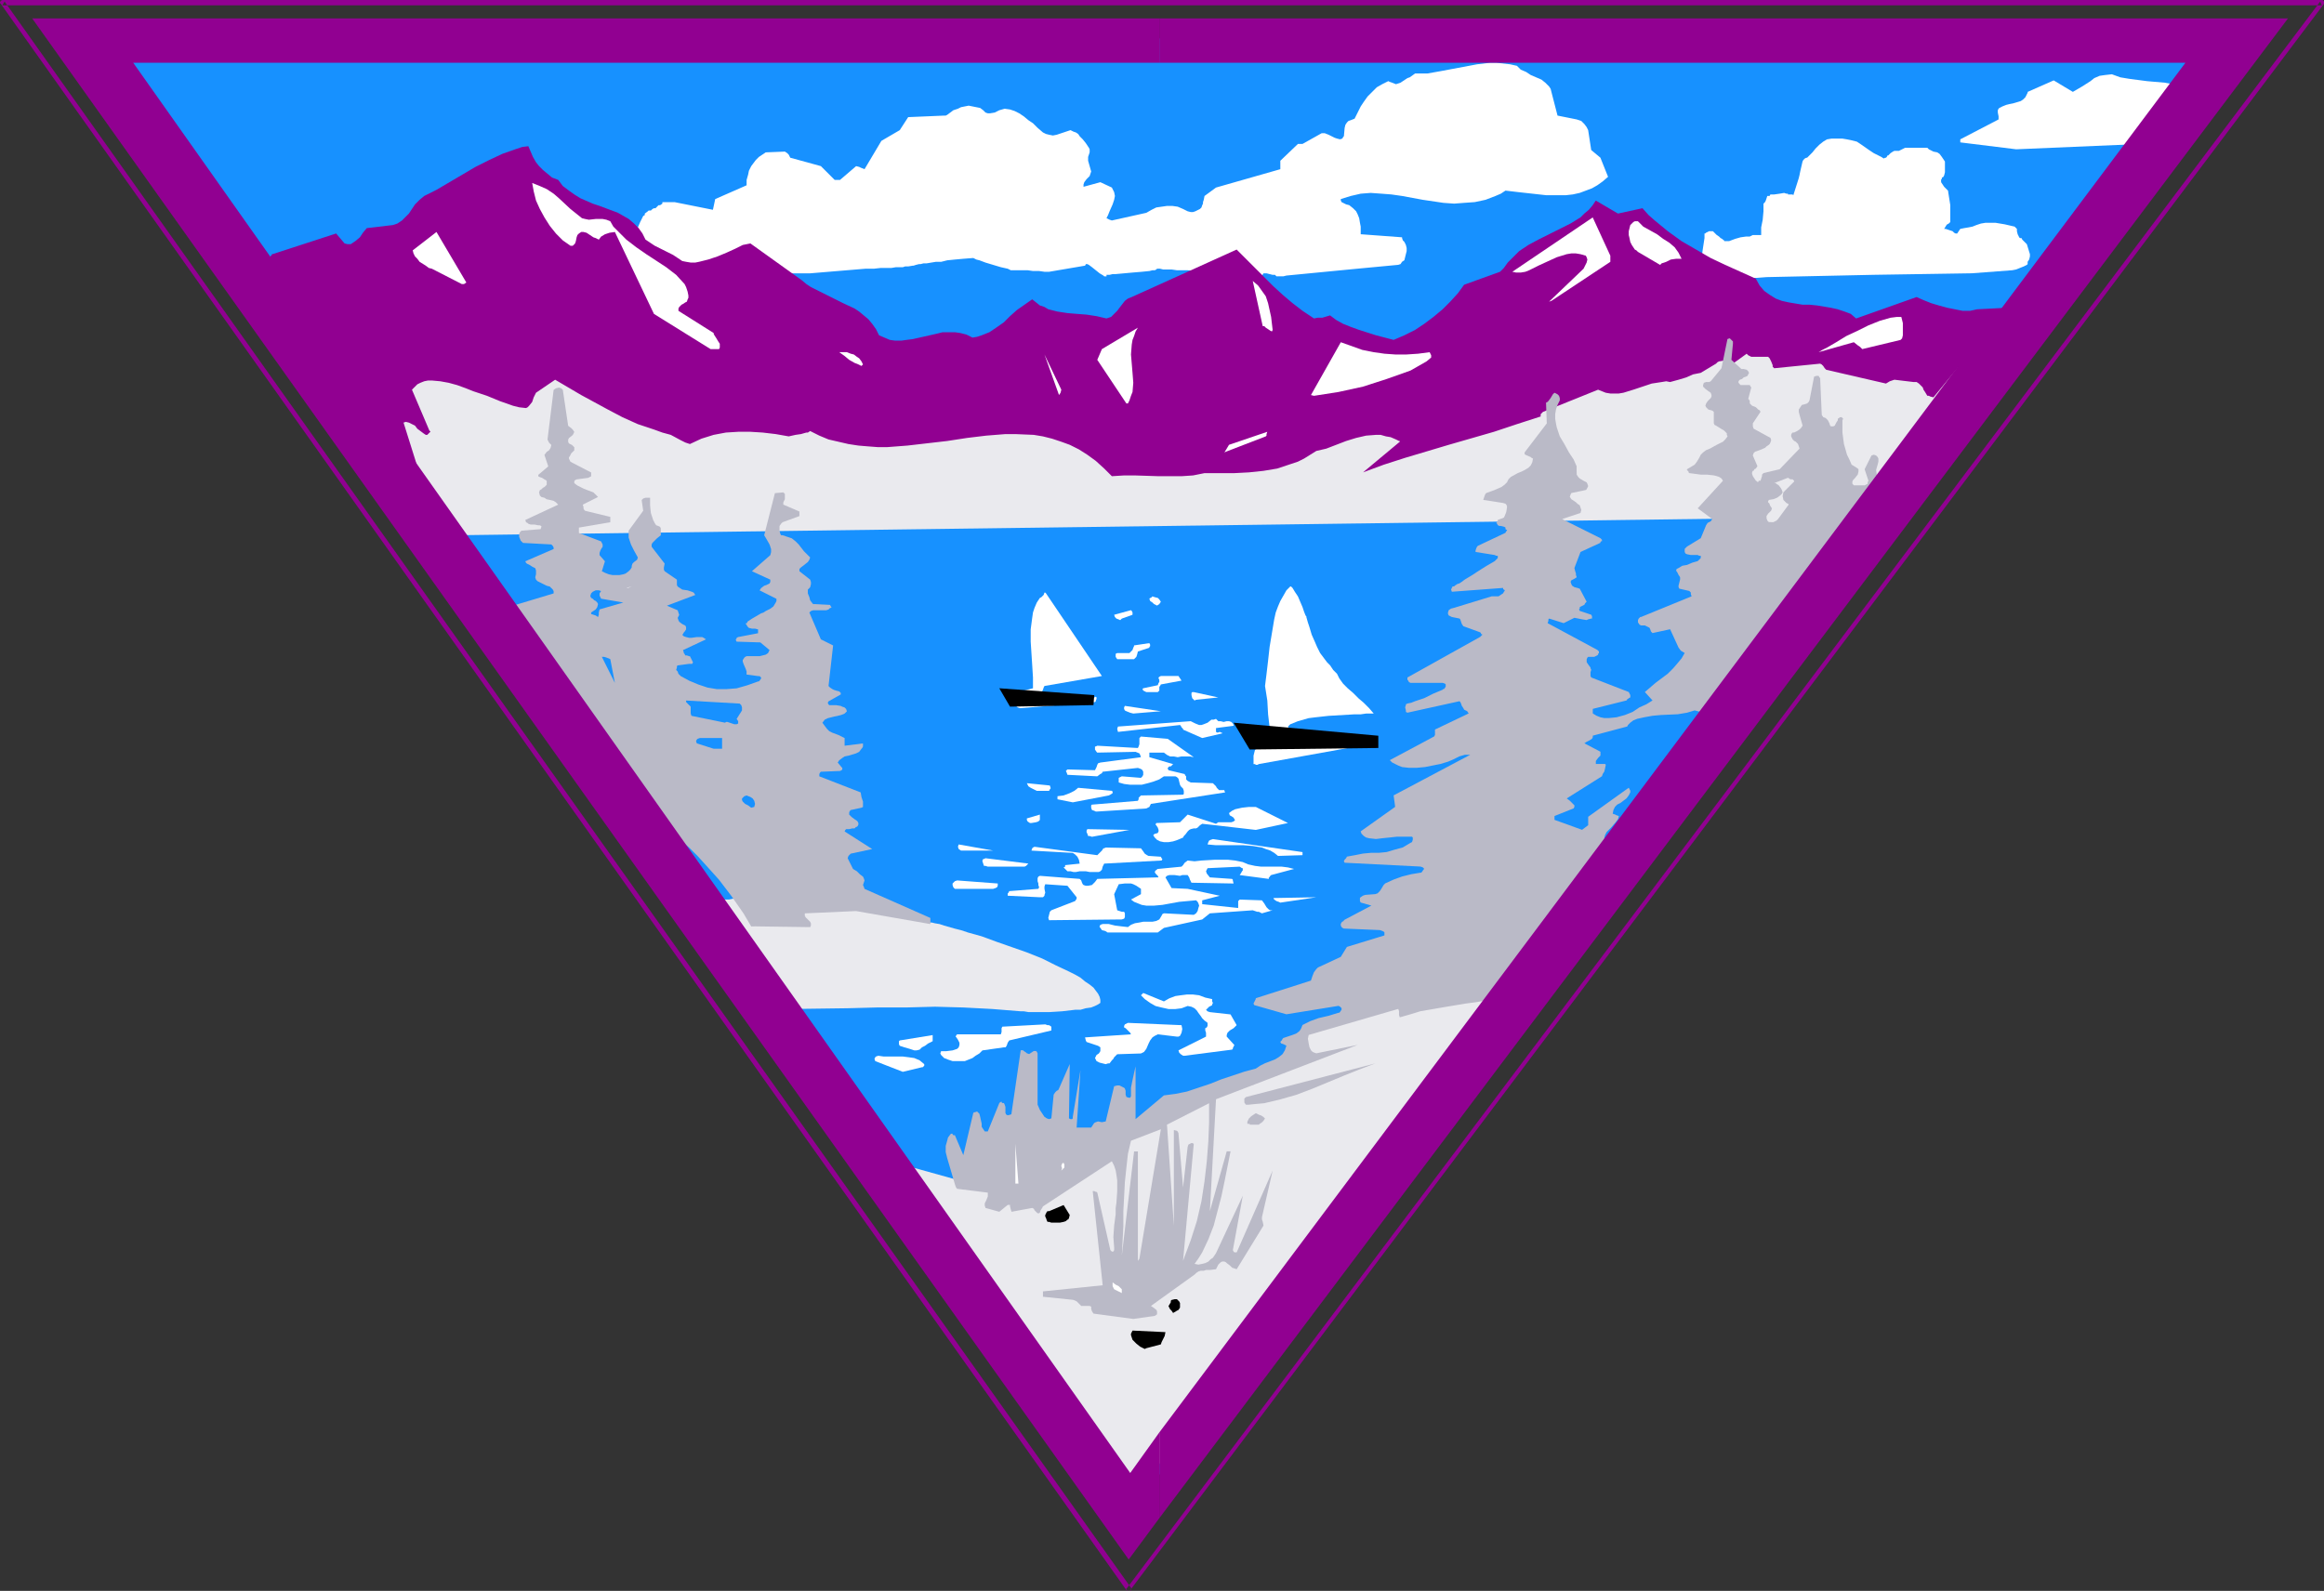 <?xml version="1.0" encoding="UTF-8" standalone="no"?>
<svg
   version="1.0"
   width="129.766mm"
   height="88.858mm"
   id="svg74"
   sodipodi:docname="Lake View 1.wmf"
   xmlns:inkscape="http://www.inkscape.org/namespaces/inkscape"
   xmlns:sodipodi="http://sodipodi.sourceforge.net/DTD/sodipodi-0.dtd"
   xmlns="http://www.w3.org/2000/svg"
   xmlns:svg="http://www.w3.org/2000/svg">
  <rect width="100%" height="100%" fill="#333333" stroke="none"/>
  <sodipodi:namedview
     id="namedview74"
     pagecolor="#ffffff"
     bordercolor="#000000"
     borderopacity="0.25"
     inkscape:showpageshadow="2"
     inkscape:pageopacity="0.0"
     inkscape:pagecheckerboard="0"
     inkscape:deskcolor="#d1d1d1"
     inkscape:document-units="mm" />
  <defs
     id="defs1">
    <pattern
       id="WMFhbasepattern"
       patternUnits="userSpaceOnUse"
       width="6"
       height="6"
       x="0"
       y="0" />
  </defs>
  <path
     style="fill:#910091;fill-opacity:1;fill-rule:evenodd;stroke:none"
     d="m 238.037,313.377 -0.162,0.323 v 0 l 0.162,0.323 v 0 l 0.323,0.162 h 0.162 l 0.162,-0.162 v 0 l 227.371,-303.68 0.162,-0.162 v -0.162 l -0.162,-0.162 -0.162,-0.162 -0.162,-0.162 H 23.755 l -0.323,0.162 -0.162,0.323 v 0.162 l 0.162,0.162 v 0 l 214.605,303.68 0.162,0.162 h 0.162 0.162 0.162 l 0.162,-0.323 v -0.162 -0.162 -0.162 L 24.24,9.859 23.755,10.667 H 465.731 l -0.485,-0.808 z"
     id="path1" />
  <path
     style="fill:#910091;fill-opacity:1;fill-rule:evenodd;stroke:none"
     d="m 237.875,335.195 -0.162,0.162 v 0.162 l 0.162,0.162 v 0.162 h 0.323 v 0 h 0.323 v -0.162 L 490.455,0.808 V 0.646 0.485 0.323 L 490.294,0.162 490.132,0 H 0.485 L 0.162,0.162 0,0.485 v 0.162 l 0.162,0.162 v 0 L 237.713,335.68 l 0.323,0.162 h 0.162 v 0 h 0.162 0.162 l 0.162,-0.162 v -0.162 -0.162 -0.162 0 L 0.97,0.323 0.485,1.131 H 489.971 l -0.323,-0.808 z"
     id="path2" />
  <path
     style="fill:#eaeaee;fill-opacity:1;fill-rule:evenodd;stroke:none"
     d="M 72.882,85.334 96.475,118.466 391.556,114.264 421.291,79.031 362.307,67.879 329.987,70.304 243.369,81.455 160.145,76.607 78.214,67.233 Z"
     id="path3" />
  <path
     style="fill:#1791ff;fill-opacity:1;fill-rule:evenodd;stroke:none"
     d="M 97.929,112.971 393.819,109.092 238.037,320.326 Z"
     id="path4" />
  <path
     style="fill:#eaeaee;fill-opacity:1;fill-rule:evenodd;stroke:none"
     d="m 196.021,194.749 h 0.646 l 0.646,0.162 0.97,0.162 0.97,0.323 1.131,0.323 1.131,0.323 1.293,0.323 1.454,0.485 2.909,0.808 3.07,1.131 6.464,2.263 3.232,1.293 2.909,1.455 2.747,1.293 1.293,0.646 1.131,0.646 0.97,0.808 0.97,0.646 0.808,0.646 0.485,0.646 0.485,0.646 0.323,0.646 0.162,0.646 v 0.646 l -0.485,0.323 -0.646,0.323 -0.808,0.323 -1.131,0.162 -1.131,0.323 h -1.131 l -2.747,0.323 -2.586,0.162 h -4.525 l -0.97,-0.162 h -0.646 l -5.979,-0.485 -6.141,-0.323 -5.979,-0.162 -6.141,0.162 h -6.141 l -6.141,0.162 -12.282,0.162 -0.485,-1.131 -0.808,-1.455 -0.808,-1.616 -0.97,-1.778 -1.131,-1.778 -1.131,-1.939 -2.586,-3.717 -1.131,-1.939 -1.293,-1.616 -0.97,-1.616 -1.131,-1.455 -0.808,-1.293 -0.646,-0.808 -0.323,-0.485 -0.162,-0.162 -0.162,-0.162 -0.162,-0.162 h 0.485 0.646 0.808 l 0.808,-0.162 1.939,-0.162 2.262,-0.162 h 2.424 l 2.586,-0.323 5.656,-0.323 2.586,-0.162 h 2.586 2.586 2.101 l 0.97,0.162 0.97,0.162 h 0.808 l 0.646,0.162 0.646,0.162 0.323,0.162 0.485,0.162 0.162,0.323 1.616,0.323 1.778,0.485 1.454,0.808 1.454,0.646 1.454,0.808 1.293,0.646 1.293,0.646 z"
     id="path5" />
  <path
     style="fill:#eaeaee;fill-opacity:1;fill-rule:evenodd;stroke:none"
     d="m 191.496,246.144 19.715,5.495 30.704,-14.869 24.402,-11.152 7.918,-3.071 v -4.687 l 16.483,-6.303 28.28,-1.616 -80.962,107.961 z"
     id="path6" />
  <path
     style="fill:#1791ff;fill-opacity:1;fill-rule:evenodd;stroke:none"
     d="M 64.963,68.849 21.816,8.081 H 467.67 L 422.099,71.435 v 0.162 0 l -0.323,-0.162 h -0.485 -0.646 l -0.646,-0.162 h -0.97 l -0.97,-0.162 -1.293,-0.162 -1.293,-0.162 -1.454,-0.162 -1.616,-0.323 -1.616,-0.162 -1.778,-0.162 -1.939,-0.323 -1.939,-0.323 -2.101,-0.162 -4.363,-0.646 -4.686,-0.646 -5.01,-0.808 -5.01,-0.808 -10.504,-1.778 -10.504,-1.778 -3.394,-0.646 -3.394,-0.323 -3.394,-0.323 h -3.394 -3.394 l -3.394,0.323 -3.394,0.323 -3.232,0.323 -3.232,0.646 -6.302,1.293 -3.07,0.808 -2.909,0.97 -2.909,0.808 -2.747,0.97 -2.747,0.97 -2.586,0.97 -2.424,0.97 -2.424,1.131 -2.262,0.97 -2.101,0.97 -1.939,0.97 -1.778,0.808 -1.616,0.97 -1.454,0.646 -1.293,0.808 -1.131,0.646 -0.97,0.485 -0.646,0.485 -0.646,0.323 -0.323,0.162 -0.162,0.162 -108.595,2.263 z"
     id="path7" />
  <path
     style="fill:#ffffff;fill-opacity:1;fill-rule:evenodd;stroke:none"
     d="m 362.145,49.455 0.162,0.162 0.485,0.323 0.323,0.323 0.323,0.162 0.162,0.162 0.323,0.162 -0.162,-0.162 v 0.162 l 0.162,0.162 h 0.485 0.485 l 1.293,-0.485 1.131,-0.323 1.131,-0.162 h 0.808 l 0.323,-0.162 0.323,-0.162 h 1.778 v -1.616 l 0.323,-1.616 0.162,-1.778 v -1.616 l 0.323,-0.323 0.162,-0.323 0.323,-0.97 h 0.485 l 0.162,-0.323 h 0.808 l 1.131,-0.162 0.97,-0.162 0.485,0.162 h 0.323 v 0.162 h 0.323 0.323 0.323 l 0.162,0.162 1.131,-3.556 0.162,-0.646 0.162,-0.808 0.485,-2.101 0.162,-0.323 0.162,-0.162 0.162,-0.162 0.323,-0.162 h 0.162 l 0.485,-0.485 0.323,-0.323 0.323,-0.323 0.646,-0.808 0.808,-0.808 0.808,-0.646 0.808,-0.485 0.97,-0.162 h 1.131 1.131 l 0.97,0.162 0.808,0.162 0.646,0.162 0.646,0.162 0.97,0.646 1.616,1.131 0.97,0.646 0.97,0.485 0.646,0.323 0.485,0.323 0.323,-0.162 h 0.162 l 0.162,-0.162 0.162,-0.323 h 0.162 l 0.485,-0.485 0.485,-0.323 0.323,-0.162 h 0.485 0.485 l 0.323,-0.162 0.97,-0.485 h 4.686 l 0.162,0.162 0.162,0.162 0.323,0.162 0.323,0.162 0.323,0.162 0.808,0.162 0.485,0.323 0.485,0.646 0.323,0.485 0.323,0.485 v 2.263 l -0.162,0.646 -0.162,0.323 -0.323,0.162 v 0.323 h -0.162 v 0.646 l 0.646,0.97 0.808,0.808 0.485,3.071 v 1.616 1.455 0.485 l -0.323,0.323 -0.323,0.162 -0.162,0.162 -0.485,0.808 h 0.323 l 0.97,0.323 0.485,0.162 0.323,0.323 0.323,0.162 h 0.323 l 0.646,-0.97 0.808,-0.162 0.97,-0.162 0.808,-0.162 0.808,-0.323 0.97,-0.323 0.97,-0.162 h 2.101 l 1.939,0.323 2.101,0.485 0.485,0.485 v 0.485 l 0.162,0.646 0.323,0.646 0.162,0.162 h 0.323 l 0.162,0.323 0.323,0.323 0.323,0.323 0.323,0.323 0.646,2.101 v 0.485 l -0.162,0.646 -0.323,0.485 v 0.485 l -0.162,0.162 -0.646,0.323 -0.808,0.323 -0.808,0.323 -0.808,0.162 -8.565,0.646 -20.685,0.323 -22.624,0.485 -2.101,0.162 h -2.262 l -2.101,-0.323 -1.131,-0.162 -0.808,-0.162 h -0.323 l -0.162,-0.323 -0.646,-0.646 -0.323,-0.323 -0.646,-0.162 -0.485,-0.162 -0.485,-0.323 -0.646,-0.162 -0.485,-0.646 -0.323,-0.323 -0.162,-0.485 -0.162,-0.162 -0.162,-0.323 -0.162,-0.485 0.162,-1.131 0.323,-2.101 v -0.485 -0.485 h 0.162 l 0.162,-0.162 0.646,-0.323 h 0.808 l 0.162,0.162 0.162,0.162 0.162,0.162 z"
     id="path8" />
  <path
     style="fill:#ffffff;fill-opacity:1;fill-rule:evenodd;stroke:none"
     d="m 269.064,58.021 h -0.485 l -0.646,-0.162 -0.646,-0.162 h -0.646 l -0.485,0.808 -0.646,0.485 -0.646,0.323 -0.808,0.323 h -0.646 -0.808 l -1.616,-0.485 -1.454,-0.646 -1.293,-0.646 -0.646,-0.323 -0.323,-0.162 -0.323,-0.323 h -0.162 l -0.162,0.162 h -3.878 l -2.101,-0.162 h -2.262 l -1.131,-0.162 h -0.97 -0.808 l -0.646,-0.162 h -0.646 l -0.162,0.162 -0.323,0.162 h -0.485 l -0.646,0.162 -1.616,0.162 -1.939,0.162 -1.778,0.162 -1.778,0.162 h -0.646 l -0.646,0.162 h -0.323 -0.323 v 0.323 h -0.162 -0.323 l -0.162,-0.162 -0.808,-0.485 -0.808,-0.646 -0.808,-0.646 -0.646,-0.485 -0.323,-0.162 h -0.162 -0.162 l -0.162,0.323 -7.595,1.293 h -0.323 -0.323 -0.323 l -1.131,-0.162 h -1.293 l -1.131,-0.162 h -2.101 -0.162 -0.646 -0.646 l -0.646,-0.323 -1.454,-0.323 -1.616,-0.485 -1.616,-0.485 -1.293,-0.485 -0.646,-0.162 -0.323,-0.162 -0.323,-0.162 v 0 l -2.101,0.162 -1.778,0.162 -1.616,0.162 -1.293,0.323 h -1.131 l -0.97,0.162 -0.97,0.162 h -0.646 l -0.646,0.162 h -0.323 l -0.646,0.162 -0.485,0.162 h -0.162 l -0.97,0.162 h -0.646 l -0.485,0.162 h -0.646 -0.808 l -0.97,0.162 h -1.131 -1.131 l -1.454,0.162 h -1.778 l -11.635,0.97 h -5.171 l -1.778,-0.162 h -7.757 -1.778 -7.11 -0.162 l -0.162,-0.162 -0.162,-0.162 -0.162,-0.162 -0.808,0.162 -0.808,0.162 -0.646,0.323 -0.808,0.485 -1.454,0.97 -1.454,1.131 -1.454,1.131 -1.293,0.808 -0.808,0.323 -0.646,0.162 h -0.646 -0.646 l -0.646,-0.808 -0.485,-0.97 -0.162,-0.485 -0.162,-0.646 -0.323,-0.485 -0.162,-0.485 V 57.698 l -0.162,-1.131 0.162,-2.263 0.162,-2.424 v -2.101 l 0.323,-0.162 0.323,-0.323 0.485,-0.485 v -0.485 -0.323 l 0.485,-1.131 0.485,-0.97 0.162,-0.323 0.323,-0.162 v -0.323 l 0.646,-0.485 0.162,-0.162 h 0.485 l 0.323,-0.323 0.323,-0.162 h 0.323 l 0.323,-0.323 0.323,-0.323 h 0.323 l 0.485,-0.323 v -0.323 h 2.586 l 8.08,1.616 0.485,-2.263 6.626,-2.909 V 37.98 l 0.323,-1.131 0.162,-0.808 0.485,-0.97 0.485,-0.646 0.485,-0.646 0.646,-0.646 1.454,-0.97 4.04,-0.162 0.485,0.323 0.323,0.323 0.323,0.646 6.464,1.778 2.909,2.909 h 1.131 l 3.394,-2.909 0.646,0.162 0.323,0.162 0.808,0.323 3.555,-5.98 3.878,-2.263 1.778,-2.748 7.595,-0.323 h 0.323 l 0.323,-0.162 0.646,-0.485 0.646,-0.485 0.97,-0.323 0.646,-0.323 0.808,-0.162 0.808,-0.162 0.808,0.162 0.808,0.162 0.808,0.162 0.646,0.485 0.485,0.485 0.485,0.162 h 0.485 l 0.97,-0.162 0.97,-0.485 1.131,-0.323 1.131,0.162 0.97,0.323 0.97,0.485 0.97,0.646 0.97,0.808 0.97,0.646 0.97,0.97 1.131,0.97 0.646,0.323 0.646,0.162 0.808,0.162 0.808,-0.162 1.454,-0.485 1.454,-0.485 0.646,0.323 0.485,0.162 0.485,0.323 0.323,0.485 0.646,0.646 0.646,0.808 0.646,0.97 0.162,0.323 v 0.646 l -0.323,0.97 v 0.808 l 0.646,2.263 -0.162,0.485 -0.162,0.485 -0.646,0.646 -0.485,0.646 -0.162,0.485 v 0.485 l 3.555,-0.97 2.424,1.131 0.485,0.97 0.162,0.808 -0.162,0.808 -0.323,0.97 -0.646,1.455 -0.323,0.808 -0.323,0.646 0.646,0.323 0.485,0.162 7.272,-1.616 1.131,-0.646 0.97,-0.485 1.131,-0.162 1.131,-0.162 h 1.131 l 1.131,0.162 1.131,0.485 0.97,0.485 0.646,0.162 h 0.485 l 0.485,-0.162 0.97,-0.485 0.323,-0.323 0.162,-0.485 0.162,-0.323 v -0.323 l 0.162,-0.485 0.162,-0.808 2.424,-1.778 13.574,-3.879 v -1.778 l 3.717,-3.556 h 0.97 l 4.04,-2.263 h 0.646 l 0.808,0.323 1.293,0.646 0.485,0.162 0.646,0.162 0.485,-0.162 0.162,-0.323 0.162,-0.162 0.162,-1.778 0.162,-0.646 0.323,-0.485 0.323,-0.323 0.485,-0.162 0.808,-0.323 1.293,-2.586 0.646,-0.97 0.808,-1.131 0.97,-0.97 0.97,-0.97 1.131,-0.646 1.293,-0.646 0.323,0.162 0.485,0.162 0.808,0.323 0.97,-0.323 0.97,-0.646 0.485,-0.323 0.485,-0.162 1.131,-0.808 h 1.293 1.293 l 2.747,-0.485 2.586,-0.485 2.586,-0.485 2.586,-0.485 2.747,-0.323 h 1.293 l 1.454,0.162 1.454,0.162 1.454,0.323 0.808,0.808 1.131,0.485 0.97,0.646 1.131,0.485 1.131,0.485 0.808,0.646 0.808,0.808 0.323,0.485 0.162,0.646 1.293,5.01 4.04,0.808 0.97,0.323 0.646,0.646 0.485,0.646 0.323,0.646 0.646,4.202 1.939,1.616 1.616,4.04 -1.131,0.97 -1.131,0.808 -1.131,0.646 -1.293,0.485 -1.293,0.485 -1.454,0.323 -1.454,0.162 h -1.293 -2.909 l -2.909,-0.323 -2.909,-0.323 -2.747,-0.323 -0.97,0.646 -1.131,0.485 -2.101,0.808 -2.262,0.485 -2.262,0.162 -2.101,0.162 -2.262,-0.162 -4.363,-0.646 -4.363,-0.808 -2.262,-0.323 -2.101,-0.162 -2.262,-0.162 -2.101,0.162 -2.101,0.485 -2.101,0.646 v 0.323 l 0.162,0.323 0.323,0.162 0.646,0.323 0.646,0.162 0.808,0.646 0.646,0.646 0.323,0.646 0.323,0.808 0.162,0.97 0.162,0.808 v 1.616 l 8.726,0.646 v 0.162 l 0.162,0.485 0.323,0.323 0.323,0.646 0.162,0.646 v 0.646 l -0.162,0.646 -0.162,0.646 -0.162,0.646 -0.485,0.323 -0.323,0.485 -0.485,0.162 -8.565,0.808 -15.029,1.455 -0.646,0.162 h -0.808 -0.646 l -0.162,-0.162 z"
     id="path9" />
  <path
     style="fill:#000000;fill-opacity:1;fill-rule:evenodd;stroke:none"
     d="m 241.915,284.609 3.07,-0.808 0.162,-0.485 0.323,-0.646 0.323,-0.646 0.162,-0.808 -6.787,-0.323 h -0.162 l -0.162,0.323 -0.162,0.323 v 0.323 l 0.162,0.485 0.162,0.485 0.808,0.808 0.808,0.646 0.97,0.485 z"
     id="path10" />
  <path
     style="fill:#910091;fill-opacity:1;fill-rule:evenodd;stroke:none"
     d="m 325.139,87.92 v -0.323 -0.162 l 0.162,-0.162 0.323,-0.323 11.635,-4.687 0.808,0.323 0.808,0.323 0.97,0.162 h 0.808 0.97 l 0.97,-0.162 2.101,-0.646 1.939,-0.646 1.939,-0.646 2.101,-0.323 0.97,-0.162 0.808,0.162 1.778,-0.485 1.616,-0.485 1.454,-0.646 1.616,-0.323 3.232,-1.939 0.323,-0.323 0.323,-0.162 0.97,-0.162 0.97,0.162 0.97,0.485 2.909,-2.101 0.323,0.323 0.646,0.323 h 0.97 1.131 1.131 0.323 l 0.323,0.323 0.323,0.646 0.323,0.808 v 0.323 l 0.323,0.323 9.696,-0.97 0.323,0.162 0.323,0.323 0.323,0.485 0.323,0.323 12.605,2.909 0.808,-0.485 0.485,-0.162 0.485,-0.162 4.04,0.485 h 0.646 l 0.485,0.323 0.323,0.323 0.485,0.485 0.162,0.485 0.323,0.485 0.485,0.808 h 0.323 l 0.323,0.162 0.646,0.162 15.514,-18.909 -6.302,0.323 -1.454,0.323 h -1.616 l -1.616,-0.323 -1.616,-0.323 -1.778,-0.485 -1.616,-0.485 -1.616,-0.646 -1.454,-0.646 -12.766,4.525 -1.131,-0.97 -1.293,-0.485 -1.454,-0.485 -1.454,-0.323 -2.909,-0.485 -1.616,-0.162 h -1.454 l -2.909,-0.485 -1.454,-0.323 -1.293,-0.485 -1.293,-0.808 -1.131,-0.808 -0.97,-1.131 -0.808,-1.455 -3.232,-1.455 -3.232,-1.455 -3.07,-1.455 -3.07,-1.778 -3.07,-1.778 -2.909,-2.101 -2.747,-2.263 -1.293,-1.131 -1.293,-1.455 -5.171,1.131 -4.686,-2.748 -0.646,0.97 -0.808,0.97 -0.97,0.808 -0.808,0.808 -2.101,1.293 -2.262,1.131 -2.262,1.131 -2.262,1.131 -2.101,1.131 -1.939,1.293 -1.293,1.293 -1.131,1.131 -0.808,1.131 -0.808,0.808 -7.595,2.748 -1.293,1.778 -1.616,1.778 -1.616,1.616 -1.939,1.616 -1.939,1.455 -1.939,1.293 -2.262,1.131 -2.262,0.97 -3.717,-0.97 -3.555,-1.131 -1.778,-0.646 -1.616,-0.646 -1.454,-0.808 -1.293,-0.97 -1.616,0.485 h -0.97 l -0.808,0.162 -2.424,-1.616 -2.101,-1.616 -2.101,-1.778 -1.939,-1.778 -3.717,-3.717 -1.939,-1.939 -2.101,-2.101 -22.139,10.02 -0.808,0.323 -0.646,0.485 -1.131,1.455 -0.485,0.646 -0.646,0.646 -0.646,0.646 -0.97,0.323 -2.101,-0.485 -2.101,-0.323 -2.101,-0.162 -1.939,-0.162 -2.101,-0.323 -1.939,-0.485 -0.808,-0.485 -0.97,-0.323 -0.808,-0.646 -0.808,-0.646 -1.616,1.131 -1.616,1.131 -1.454,1.293 -1.293,1.293 -1.616,1.131 -1.454,0.97 -0.808,0.323 -0.808,0.323 -0.97,0.323 -0.97,0.162 -1.293,-0.646 -1.293,-0.323 -1.131,-0.162 h -1.293 -1.293 l -1.293,0.323 -5.01,1.131 -1.293,0.162 -1.131,0.162 h -1.293 l -1.131,-0.162 -1.131,-0.485 -1.131,-0.485 -0.646,-1.293 -0.808,-1.131 -0.808,-0.97 -0.97,-0.808 -0.97,-0.808 -0.97,-0.646 -2.424,-1.131 -2.262,-1.131 -2.262,-1.131 -2.262,-1.131 -0.97,-0.646 -0.97,-0.808 -10.827,-7.758 -0.808,0.162 -0.808,0.162 -1.616,0.808 -1.778,0.808 -1.939,0.808 -1.939,0.646 -1.939,0.485 -0.808,0.162 h -0.97 l -0.97,-0.162 -0.808,-0.162 -1.939,-1.293 -1.939,-0.97 -1.939,-0.97 -0.97,-0.646 -0.97,-0.646 -0.646,-1.293 -0.808,-1.131 -0.97,-0.97 -1.131,-0.97 -1.131,-0.646 -1.131,-0.646 -2.586,-0.97 -1.293,-0.485 -1.454,-0.485 -2.586,-1.131 -1.293,-0.808 -1.131,-0.808 -1.293,-0.97 -0.97,-1.293 -1.293,-0.485 -0.97,-0.808 -0.97,-0.808 -0.808,-0.808 -0.646,-0.808 -0.646,-1.131 -0.485,-1.131 -0.485,-1.131 -1.293,0.162 -1.454,0.485 -2.747,0.97 -2.747,1.293 -2.909,1.455 -2.747,1.616 -2.747,1.616 -2.747,1.616 -2.586,1.293 -0.97,0.808 -0.97,0.97 -0.646,0.97 -0.646,0.97 -0.808,0.808 -0.646,0.646 -0.97,0.646 -0.97,0.323 -5.494,0.646 -0.808,0.97 -0.646,0.97 -0.97,0.808 -0.485,0.323 -0.485,0.323 h -0.646 l -0.646,-0.162 -1.778,-2.101 -13.413,4.364 h -0.162 v 0.162 l -0.323,0.323 v 0.323 L 88.718,100.526 85.163,89.213 l 0.485,-0.162 0.646,0.162 0.646,0.323 0.646,0.323 0.485,0.646 1.293,0.97 0.485,0.323 h 0.162 0.162 l 0.323,-0.323 0.323,-0.323 v -0.162 h -0.162 l -3.717,-8.727 0.485,-0.485 0.646,-0.646 0.646,-0.323 0.808,-0.323 0.808,-0.162 h 0.808 l 1.778,0.162 1.778,0.323 1.778,0.485 1.778,0.646 1.616,0.646 2.909,0.97 2.747,1.131 2.747,0.97 1.293,0.323 1.454,0.162 0.323,-0.162 0.323,-0.323 0.646,-0.808 0.323,-0.97 0.485,-0.97 4.04,-2.748 5.494,3.232 5.656,3.071 3.07,1.616 3.232,1.455 3.394,1.131 1.778,0.646 1.778,0.485 2.101,1.131 0.97,0.485 0.97,0.323 2.424,-1.131 2.586,-0.808 2.586,-0.485 2.586,-0.162 h 2.586 l 2.586,0.162 2.747,0.323 2.747,0.485 1.454,-0.323 1.131,-0.162 1.131,-0.323 h 0.323 l 0.485,-0.323 1.939,0.97 1.939,0.808 2.101,0.485 2.101,0.485 2.101,0.323 1.939,0.162 2.101,0.162 h 2.101 l 4.202,-0.323 4.202,-0.485 4.202,-0.485 4.202,-0.646 4.04,-0.485 4.04,-0.323 h 2.101 l 3.878,0.162 1.939,0.323 1.939,0.485 1.939,0.646 1.778,0.646 1.939,0.97 1.778,1.131 1.778,1.293 1.778,1.616 1.616,1.616 2.586,-0.162 h 2.262 l 5.01,0.162 h 2.424 2.424 l 2.424,-0.162 2.424,-0.485 h 6.302 l 3.07,-0.162 3.07,-0.323 2.909,-0.485 2.909,-0.97 1.454,-0.485 1.293,-0.646 1.293,-0.808 1.293,-0.808 2.101,-0.485 4.202,-1.616 2.101,-0.646 2.101,-0.485 2.101,-0.162 h 0.97 l 1.131,0.323 0.97,0.162 1.131,0.485 0.646,0.323 h 0.162 v 0.162 l -7.757,6.465 4.363,-1.616 4.525,-1.455 9.211,-2.748 9.534,-2.748 4.848,-1.616 z"
     id="path11" />
  <path
     style="fill:#babac7;fill-opacity:1;fill-rule:evenodd;stroke:none"
     d="m 326.27,85.011 0.162,4.364 -4.686,6.141 v 0.323 l 0.162,0.162 1.131,0.485 0.162,0.162 0.323,0.162 -0.162,0.808 -0.323,0.646 -0.485,0.485 -0.808,0.485 -0.646,0.323 -0.808,0.323 -1.454,0.808 -0.485,0.485 -0.323,0.646 -0.485,0.485 -0.646,0.485 -1.454,0.646 -1.778,0.646 -0.162,0.162 -0.162,0.323 -0.162,0.485 -0.162,0.485 4.202,0.646 0.485,0.162 0.162,0.162 0.162,0.323 v 0.323 l -0.162,0.97 -0.323,0.808 -0.162,0.323 -0.323,0.162 -0.485,0.162 -0.485,0.162 v 0.162 l -0.162,0.323 -0.162,0.162 0.162,0.162 0.162,0.323 0.323,0.162 h 0.323 l 0.646,0.162 0.323,0.162 v 0.323 l 0.162,0.162 h 0.162 v 0.162 l -0.162,0.162 -0.162,0.323 -5.818,2.748 -0.162,0.162 -0.162,0.323 -0.162,0.485 v 0.323 l 4.04,0.646 0.323,0.162 h 0.323 v 0.323 0.162 l -0.323,0.323 -0.323,0.323 -1.939,1.131 -1.778,1.131 -0.97,0.646 -0.808,0.485 -0.808,0.485 -0.646,0.485 -0.485,0.323 -0.485,0.162 -0.485,0.323 -0.162,0.162 h -0.323 l -0.162,0.323 -0.162,0.323 0.162,0.485 10.827,-0.808 v 0.323 h 0.162 l 0.162,0.162 v 0.162 l -0.162,0.162 -0.162,0.323 -0.485,0.323 -0.485,0.323 h -1.454 l -7.918,2.424 -0.646,0.162 -0.485,0.323 -0.162,0.485 v 0.323 l 0.162,0.323 0.323,0.162 0.323,0.162 0.808,0.162 0.808,0.162 0.162,0.162 0.162,0.485 0.162,0.485 0.323,0.485 3.555,1.293 0.162,0.162 v 0.162 l 0.323,0.162 v 0 0 l -0.162,0.162 -0.323,0.323 -15.352,8.566 v 0.485 l 0.162,0.162 0.162,0.323 0.323,0.162 v 0 h 6.787 v 0 l 0.485,0.162 0.162,0.162 v 0.162 0.323 l -0.323,0.485 h -0.162 l -0.162,0.162 -1.939,0.808 -1.939,0.97 -1.939,0.646 -0.808,0.323 -0.808,0.162 -0.323,0.162 v 0.162 l -0.162,0.485 0.162,0.646 v 0.323 l 0.323,0.162 10.989,-2.424 0.162,0.162 0.162,0.323 0.162,0.485 0.323,0.485 0.162,0.323 0.323,0.162 0.323,0.162 0.323,0.485 -7.11,3.394 v 1.131 l -0.162,0.323 -9.373,5.01 0.485,0.485 0.646,0.323 0.646,0.323 0.808,0.323 1.454,0.162 h 1.616 l 1.778,-0.162 1.616,-0.323 1.616,-0.323 1.616,-0.485 1.131,-0.485 1.293,-0.646 1.131,-0.323 h 0.485 0.646 l -16.16,8.566 0.323,2.424 -7.272,5.172 0.162,0.485 0.485,0.485 0.485,0.323 0.646,0.162 1.454,0.162 1.293,-0.162 1.616,-0.162 1.454,-0.162 h 2.909 0.323 l 0.162,0.162 v 0.162 0.323 l -0.162,0.485 -0.323,0.162 v 0 l -1.616,0.97 -1.778,0.485 -1.616,0.485 -1.616,0.162 h -1.616 l -1.778,0.162 -1.616,0.323 -1.778,0.323 -0.162,0.323 -0.323,0.323 -0.162,0.323 0.162,0.323 15.998,0.808 0.485,0.162 0.162,0.162 0.162,0.162 -0.162,0.162 -0.323,0.485 -0.162,0.162 h -0.162 l -1.939,0.323 -1.939,0.485 -1.778,0.646 -1.778,0.808 -0.323,0.323 -0.485,0.808 -0.323,0.485 -0.485,0.485 -0.485,0.162 -2.101,0.162 -0.485,0.162 -0.485,0.323 -0.162,0.162 v 0.323 0.323 l 0.162,0.323 2.262,0.646 -5.818,3.071 v 0.162 l -0.323,0.162 -0.162,0.162 -0.162,0.323 v 0.323 l 0.162,0.323 0.162,0.162 0.323,0.162 7.595,0.323 0.485,0.162 0.323,0.162 0.162,0.162 v 0.323 0.323 l -7.918,2.424 -1.293,2.101 -4.525,2.101 -0.323,0.162 -0.323,0.323 -0.485,0.646 -0.323,0.808 -0.323,0.97 -11.635,3.717 v 0.162 l -0.485,0.97 0.162,0.323 6.787,1.939 10.989,-1.778 0.323,0.162 0.162,0.162 0.162,0.162 v 0.323 l -0.323,0.485 -0.162,0.162 h -0.162 l -2.101,0.646 -2.101,0.485 -1.778,0.646 -0.97,0.485 -0.646,0.323 -0.323,0.808 -0.323,0.485 -0.646,0.485 -0.808,0.323 -0.97,0.323 -0.97,0.323 v 0 l -0.162,0.162 -0.162,0.323 -0.323,0.323 0.162,0.323 0.485,0.162 0.323,0.162 0.323,0.162 -0.323,0.97 -0.485,0.808 -0.808,0.646 -0.808,0.485 -2.101,0.808 -0.97,0.485 -0.97,0.646 -2.424,0.646 -2.424,0.808 -2.424,0.808 -2.424,0.97 -2.424,0.808 -2.424,0.808 -2.424,0.485 -2.424,0.323 -5.979,5.01 v -11.152 l -0.323,1.455 -0.323,1.455 -0.323,1.616 v 1.455 0.323 l -0.162,0.323 h -0.323 l -0.485,-0.162 -0.162,-0.485 v -0.808 l -0.162,-0.485 -0.162,-0.162 -0.323,-0.162 -0.646,-0.323 h -0.485 l -0.646,0.162 -1.778,7.434 -0.808,0.162 -0.808,-0.162 -0.485,0.162 -0.323,0.162 -0.323,0.485 -0.323,0.485 h -3.07 l 0.808,-12.121 -1.616,9.859 v 0.323 l -0.162,0.162 h -0.323 l -0.323,-0.162 0.162,-11.475 -2.262,5.172 -0.162,0.323 -0.323,0.162 -0.323,0.323 -0.323,0.485 -0.485,5.01 -0.485,0.162 -0.485,-0.162 -0.485,-0.323 -0.323,-0.485 -0.646,-0.97 -0.485,-1.131 v -10.828 l -0.162,-0.323 -0.162,-0.162 h -0.323 -0.162 l -0.485,0.323 -0.485,0.323 -0.485,-0.162 -0.162,-0.162 -0.485,-0.323 -0.162,-0.162 h -0.485 l -1.939,13.253 v 0.162 l -0.162,0.162 -0.646,0.162 -0.323,-0.162 -0.162,-0.323 v -0.646 -0.646 l -0.162,-0.485 -0.162,-0.323 h -0.323 l -0.162,-0.162 v -0.162 0 l -0.323,0.162 -0.162,0.162 -2.424,5.98 h -0.646 l -0.323,-0.485 -0.323,-0.485 v -0.646 l -0.323,-1.455 -0.162,-0.646 -0.485,-0.485 -0.485,0.162 h -0.162 l -0.162,0.162 -2.101,8.889 -1.778,-4.202 h -0.323 l -0.162,-0.162 v -0.162 0 h -0.323 l -0.162,0.162 -0.485,0.646 -0.162,0.646 -0.323,1.131 v 1.293 l 0.323,1.293 0.808,2.748 0.808,2.748 0.162,0.485 0.162,0.323 0.162,0.162 v 0 l 6.464,0.808 v 0.485 0.323 l -0.323,0.808 -0.323,0.646 v 0.485 l 0.162,0.485 2.909,0.808 1.778,-1.455 h 0.162 0.323 v 0.162 0.162 l 0.162,0.646 0.162,0.485 4.363,-0.808 0.323,0.162 0.162,0.323 0.323,0.323 0.323,0.323 h 0.323 l 0.162,-0.162 0.162,-0.485 0.323,-0.485 0.162,-0.323 14.544,-9.535 0.485,0.97 0.323,0.97 0.162,0.97 0.162,1.131 v 2.263 l -0.162,2.424 -0.162,1.131 v 1.293 l -0.323,2.424 -0.162,2.424 0.162,2.263 v 0.485 l -0.162,0.323 h -0.323 l -0.323,-0.323 -2.747,-12.121 -0.162,-0.162 h -0.162 l -0.323,-0.162 h -0.323 l 2.101,19.879 -12.605,1.293 v 1.131 l 6.302,0.646 0.485,0.162 0.323,0.162 0.485,0.485 0.485,0.485 h 1.778 l 0.323,0.162 v 0.485 l 0.162,0.485 0.323,0.485 v 0 l 8.403,1.131 4.525,-0.646 0.485,-0.323 v -0.323 -0.323 l -0.162,-0.323 -0.646,-0.485 -0.485,-0.323 9.211,-6.626 0.323,-0.323 0.485,-0.323 0.485,-0.162 h 0.646 l 0.485,-0.162 h 0.808 l 1.293,-0.162 0.485,-0.97 0.485,-0.485 0.323,-0.162 h 0.485 l 0.323,0.162 0.162,0.162 0.646,0.485 0.485,0.485 0.485,0.162 0.485,0.162 5.656,-9.212 -0.162,-0.808 -0.162,-0.485 v -0.485 l 2.262,-9.859 -7.595,17.293 h -0.485 l -0.162,-0.162 -0.162,-0.323 2.101,-11.475 -5.656,12.121 -0.323,0.485 -0.323,0.485 -0.485,0.323 -0.485,0.485 -0.646,0.323 -0.646,0.162 -0.808,0.162 -0.808,-0.162 0.808,-1.131 0.808,-1.293 1.293,-2.748 1.131,-2.909 0.808,-3.071 0.808,-3.071 0.646,-3.071 1.293,-6.465 h -0.808 l -3.555,12.606 1.293,-23.596 29.896,-11.475 -8.726,1.778 -0.485,-0.162 -0.323,-0.162 -0.323,-0.323 -0.323,-0.646 -0.162,-0.808 -0.162,-0.97 0.162,-0.808 18.907,-5.495 0.162,0.485 v 0.323 0.485 l 0.162,0.485 2.262,-0.646 2.101,-0.646 4.686,-0.808 4.848,-0.808 2.424,-0.323 2.424,-0.485 2.101,-1.293 1.778,-1.293 1.778,-1.293 1.616,-1.616 3.394,-3.071 3.232,-3.394 0.323,-0.485 v -0.485 l -0.162,-0.323 -0.323,-0.485 -0.485,-0.646 -0.323,-0.485 v -0.485 l 11.474,-9.859 h 0.485 l 0.485,-0.323 v -0.162 l 0.162,-0.162 v 0 -0.162 l 0.162,-0.162 v -0.162 l -2.101,-4.04 2.101,-2.909 -0.162,-0.323 -0.323,-0.162 h -0.485 l -0.323,-0.323 0.162,-0.646 0.323,-0.646 0.485,-0.485 0.485,-0.485 0.97,-1.131 0.485,-0.646 0.162,-0.646 -0.485,-0.162 -0.323,-0.162 -0.485,-0.162 0.162,-0.808 0.323,-0.646 0.485,-0.485 0.646,-0.323 1.293,-0.97 0.485,-0.646 0.323,-0.646 v -0.323 l -0.162,-0.323 -0.162,-0.323 -8.565,6.141 v 1.778 l -0.646,0.485 -0.646,0.485 -5.818,-2.101 v -0.808 l 4.04,-1.616 0.162,-0.323 v -0.323 l -0.162,-0.162 -0.323,-0.323 -0.485,-0.485 -0.646,-0.485 7.434,-4.687 0.162,-0.485 0.323,-0.485 0.162,-0.646 0.162,-0.808 -0.162,-0.162 h -0.162 -0.485 -0.646 -0.646 v -0.323 -0.323 l 0.485,-0.646 0.485,-0.485 v -0.323 -0.485 l -3.394,-1.778 0.485,-0.323 0.646,-0.323 0.485,-0.323 0.162,-0.323 v -0.323 l 7.272,-1.939 0.162,-0.323 0.485,-0.485 0.646,-0.485 0.808,-0.323 1.454,-0.323 1.778,-0.323 1.778,-0.162 3.555,-0.162 1.939,-0.323 1.616,-0.485 1.939,0.485 h 0.808 0.646 l 14.706,-18.263 0.808,-1.455 0.808,-1.455 2.101,-2.909 2.101,-2.748 0.97,-1.455 0.808,-1.455 0.808,-0.646 0.808,-0.646 0.808,-0.485 0.808,-0.323 1.293,-2.101 1.778,-1.131 6.787,-13.899 -0.323,-0.646 v -0.485 l -0.162,-1.131 0.323,-1.131 0.162,-0.646 v -0.646 l -0.162,-0.323 -0.323,-0.323 -0.485,-0.162 -0.485,0.162 -1.454,2.909 0.808,2.424 -0.162,0.323 v 0.323 l -0.646,0.323 h -2.262 l -0.323,-0.323 v -0.485 l 0.162,-0.323 0.323,-0.323 0.646,-0.808 0.162,-0.646 v -0.485 l -0.162,-0.162 -0.485,-0.323 -0.808,-0.485 -0.485,-1.131 -0.485,-0.97 -0.323,-1.131 -0.323,-1.131 -0.323,-2.424 v -2.586 l 0.162,-0.323 -0.162,-0.162 -0.162,-0.162 h -0.323 l -0.485,0.323 v 0.162 0.162 l -0.323,0.485 -0.162,0.323 -0.162,0.323 v 0 l -0.323,0.162 h -0.162 -0.323 l -0.162,-0.162 -0.162,-0.485 -0.323,-0.646 -0.162,-0.162 -0.323,-0.323 -0.485,-0.162 -0.323,-0.485 -0.323,-7.434 v -0.323 l -0.162,-0.162 -0.162,-0.323 h -0.485 l -0.485,0.162 -0.97,5.01 -0.162,0.323 -0.323,0.323 -0.485,0.162 -0.646,0.162 -0.323,0.485 -0.323,0.485 v 0.485 l 0.162,0.646 0.323,1.131 0.323,1.131 -0.323,0.485 -0.323,0.323 -0.485,0.323 -0.646,0.323 h -0.323 l -0.162,0.162 -0.162,0.323 v 0.323 l 0.323,0.646 0.323,0.323 0.323,0.162 0.485,0.485 0.162,0.485 0.162,0.485 -4.202,4.364 -3.394,0.808 -0.323,0.323 v 0.323 l -0.162,0.485 -0.162,0.485 h -0.323 l -0.162,0.162 v 0.162 h -0.162 v -0.162 l -0.323,-0.162 -0.323,-0.485 -0.323,-0.485 -0.162,-0.485 v -0.323 l 0.162,-0.323 h 0.162 l 0.162,-0.323 0.323,-0.162 0.323,-0.485 -0.97,-2.263 0.162,-0.485 0.323,-0.323 0.485,-0.162 0.485,-0.162 1.131,-0.485 0.323,-0.323 0.485,-0.323 v 0 l 0.162,-0.162 0.162,-0.323 0.162,-0.485 -0.162,-0.485 -3.555,-1.939 -0.162,-0.485 v -0.646 l 1.616,-2.424 -0.162,-0.323 -0.323,-0.162 -0.485,-0.485 -0.808,-0.323 -0.162,-0.162 -0.323,-0.323 v -0.162 -0.323 l -0.162,-0.323 -0.162,-0.162 0.646,-2.424 -0.162,-0.162 -0.162,-0.323 h -0.808 -0.808 -0.323 l -0.323,-0.323 -0.162,-0.323 0.162,-0.323 0.162,-0.162 0.485,-0.162 0.323,-0.323 0.485,-0.162 0.323,-0.162 0.162,-0.323 0.162,-0.323 -0.162,-0.323 -0.323,-0.323 -0.646,-0.162 h -0.485 l -2.101,-1.939 0.323,-3.394 v -0.485 l -0.323,-0.323 -0.323,-0.323 h -0.162 l -0.323,0.162 v -0.162 l -1.293,6.303 -2.262,2.748 -0.323,0.162 h -0.162 -0.485 l -0.485,0.162 -0.162,0.485 v 0.323 l 0.323,0.323 0.162,0.162 0.646,0.485 0.485,0.323 0.162,0.485 v 0.323 l -0.162,0.323 -0.162,0.162 -0.485,0.485 -0.323,0.485 -0.162,0.485 0.162,0.323 0.162,0.162 0.323,0.323 0.646,0.162 0.323,0.162 0.162,0.162 v 2.424 l 0.162,0.323 0.323,0.162 1.293,0.808 0.323,0.162 0.323,0.323 0.323,0.323 v 0.323 l 0.162,0.323 -0.485,0.646 -0.485,0.485 -1.293,0.646 -1.454,0.808 -0.808,0.323 -0.646,0.485 -0.485,0.485 -0.323,0.646 -0.485,0.808 -0.485,0.646 -1.616,0.97 v 0.162 l 0.162,0.162 v 0 l 0.162,0.162 v 0.162 l 0.162,0.162 2.424,0.323 h 1.293 l 1.454,0.162 0.646,0.162 0.485,0.162 0.485,0.323 0.323,0.485 -5.333,5.818 3.07,2.263 -0.323,0.485 -0.323,0.162 -0.323,0.162 -0.323,0.485 -1.131,2.748 -2.909,1.778 -0.162,0.162 -0.323,0.323 v 0.323 0.323 l 0.162,0.323 0.323,0.162 0.808,0.162 h 0.646 0.808 l 0.323,0.162 h 0.323 v 0.323 0.162 l -0.323,0.323 -0.323,0.323 -1.131,0.323 -1.131,0.485 -0.97,0.162 -0.808,0.485 -0.323,0.162 -0.162,0.162 v 0.323 l 0.162,0.162 0.323,0.646 0.323,0.485 v 0.162 0.323 l -0.162,0.646 -0.162,0.646 v 0.323 l 0.162,0.323 2.101,0.485 0.162,0.162 0.162,0.162 v 0.323 l 0.162,0.485 -10.666,4.364 h -0.162 l -0.162,0.162 -0.162,0.162 -0.162,0.323 v 0.485 l 0.323,0.485 0.323,0.162 h 0.808 l 0.646,0.323 0.323,0.162 0.162,0.323 0.162,0.485 0.162,0.162 0.162,0.162 3.717,-0.808 1.778,3.879 0.485,0.646 0.808,0.485 -0.646,1.131 -0.808,0.97 -0.97,1.131 -1.131,1.131 -1.293,0.97 -1.293,0.97 -1.131,0.97 -1.131,0.97 1.616,1.778 -1.293,0.808 -1.454,0.646 -1.454,0.97 -1.616,0.646 -1.778,0.485 -1.616,0.162 h -0.97 l -0.808,-0.162 -0.808,-0.323 -0.808,-0.485 v -0.97 l 7.11,-1.778 0.162,-0.162 v -0.162 h 0.162 v 0 l 0.162,-0.162 0.323,-0.162 v -0.485 l -0.323,-0.646 -7.918,-3.071 -0.162,-0.323 v -0.485 -0.323 l 0.162,-0.485 -0.162,-0.323 v -0.162 l -0.485,-0.646 -0.323,-0.485 v -0.323 -0.323 l 0.162,-0.323 0.162,-0.162 h 0.646 0.646 l 0.323,-0.162 0.323,-0.162 0.162,-0.162 v -0.162 l 0.162,-0.162 v 0 0 -0.323 l -0.323,-0.323 -10.504,-5.657 0.162,-0.485 v -0.323 l 0.162,-0.162 3.07,0.97 2.262,-1.131 0.808,0.162 0.808,0.162 0.97,0.162 0.323,-0.162 0.646,-0.162 h 0.162 v -0.162 -0.323 l -0.162,-0.323 -2.424,-0.808 -0.162,-0.323 0.162,-0.162 v -0.323 l 0.323,-0.162 0.646,-0.323 0.162,-0.323 0.323,-0.323 -1.454,-2.748 -0.485,-0.162 -0.646,-0.162 -0.485,-0.323 -0.162,-0.323 -0.162,-0.485 0.162,-0.323 0.323,-0.162 0.323,-0.162 0.485,-0.323 -0.162,-0.485 v -0.323 l -0.162,-0.485 -0.162,-0.646 1.293,-3.394 4.202,-1.939 v -0.162 l 0.162,-0.162 h 0.162 v -0.162 0 -0.162 l -0.323,-0.323 -8.08,-4.04 3.878,-1.293 0.162,-0.646 -0.162,-0.485 -0.162,-0.485 -0.485,-0.323 -0.323,-0.323 -0.485,-0.323 -0.485,-0.323 -0.323,-0.485 0.162,-0.485 0.162,-0.323 3.07,-0.646 v 0 l 0.162,-0.162 0.162,-0.323 0.162,-0.323 -0.162,-0.485 -0.162,-0.323 -0.646,-0.323 -0.808,-0.485 -0.323,-0.323 -0.323,-0.485 V 99.557 99.072 98.425 l -0.646,-1.455 -0.97,-1.455 -0.97,-1.778 -0.97,-1.616 -0.646,-1.939 -0.162,-0.808 -0.162,-0.97 v -0.97 l 0.162,-0.97 0.323,-0.97 0.485,-0.97 v -0.485 l -0.162,-0.485 -0.323,-0.323 -0.646,-0.323 -0.162,0.162 -0.162,0.162 -0.485,0.808 -0.485,0.646 -0.162,0.162 z"
     id="path12" />
  <path
     style="fill:#000000;fill-opacity:1;fill-rule:evenodd;stroke:none"
     d="m 248.379,276.69 0.323,-0.162 0.323,-0.485 v -0.97 l -0.162,-0.323 -0.485,-0.485 h -0.485 l -0.646,0.162 -0.162,0.162 v 0.323 l -0.485,0.808 0.162,0.323 0.162,0.323 0.323,0.323 0.323,0.485 z"
     id="path13" />
  <path
     style="fill:#ffffff;fill-opacity:1;fill-rule:evenodd;stroke:none"
     d="m 236.744,272.649 v -0.485 l -0.162,-0.162 -0.485,-0.485 -0.646,-0.323 -0.646,-0.485 v 0.485 0.323 l 0.162,0.323 0.162,0.323 0.646,0.323 0.97,0.485 z"
     id="path14" />
  <path
     style="fill:#eaeaee;fill-opacity:1;fill-rule:evenodd;stroke:none"
     d="m 240.461,265.7 4.525,-27.313 -6.302,2.424 -0.646,2.748 -0.323,2.909 -0.323,3.071 -0.162,3.071 -0.162,3.071 v 3.232 l -0.323,6.141 v 0 l 2.586,-21.98 h 0.808 v 23.111 z"
     id="path15" />
  <path
     style="fill:#eaeaee;fill-opacity:1;fill-rule:evenodd;stroke:none"
     d="m 249.833,265.7 1.454,-3.879 1.293,-4.04 0.97,-4.202 0.646,-4.202 0.485,-4.202 0.323,-4.202 0.162,-4.04 v -4.04 l -8.888,4.525 1.454,21.334 v -20.202 l 0.646,0.162 0.162,0.162 0.162,0.323 0.97,11.475 0.97,-8.566 0.162,-0.485 0.323,-0.162 0.323,-0.162 h 0.162 l 0.323,0.162 -2.262,24.727 z"
     id="path16" />
  <path
     style="fill:#000000;fill-opacity:1;fill-rule:evenodd;stroke:none"
     d="m 221.877,258.103 h 0.808 0.97 l 0.808,-0.162 0.485,-0.162 0.323,-0.323 h 0.162 l 0.162,-0.323 0.162,-0.646 -1.293,-2.101 -3.07,1.293 h -0.323 l -0.162,0.162 -0.162,0.323 -0.162,0.323 v 0.323 l 0.162,0.323 0.162,0.485 0.162,0.323 h 0.323 z"
     id="path17" />
  <path
     style="fill:#ffffff;fill-opacity:1;fill-rule:evenodd;stroke:none"
     d="m 214.928,249.861 -0.646,-8.404 v 8.404 z"
     id="path18" />
  <path
     style="fill:#ffffff;fill-opacity:1;fill-rule:evenodd;stroke:none"
     d="m 224.462,246.629 0.162,-0.162 v -0.323 -0.323 l -0.162,-0.323 h -0.162 l -0.162,0.162 -0.162,0.485 0.162,0.485 -0.162,0.485 z"
     id="path19" />
  <path
     style="fill:#babac7;fill-opacity:1;fill-rule:evenodd;stroke:none"
     d="m 263.731,237.416 h 1.939 l 0.162,-0.162 0.485,-0.323 0.323,-0.323 0.323,-0.485 -0.323,-0.323 -0.485,-0.323 -0.485,-0.162 -0.646,-0.323 -0.485,0.323 -0.485,0.323 -0.485,0.485 -0.323,0.646 v 0.323 0.162 0 h 0.323 0.162 z"
     id="path20" />
  <path
     style="fill:#babac7;fill-opacity:1;fill-rule:evenodd;stroke:none"
     d="m 263.408,233.214 1.616,-0.162 1.778,-0.162 3.394,-0.808 3.394,-0.97 3.394,-1.293 6.626,-2.748 3.232,-1.293 3.394,-1.293 -27.31,7.111 -0.323,0.323 v 0.323 0.485 l 0.323,0.485 z"
     id="path21" />
  <path
     style="fill:#ffffff;fill-opacity:1;fill-rule:evenodd;stroke:none"
     d="m 190.526,226.265 4.04,-0.97 h 0.162 l 0.162,-0.162 0.162,-0.162 v -0.323 l -0.97,-0.808 -1.131,-0.485 -1.131,-0.162 -1.293,-0.162 h -4.04 l -1.131,-0.162 -0.485,0.162 -0.162,0.162 -0.162,0.323 0.162,0.485 z"
     id="path22" />
  <path
     style="fill:#ffffff;fill-opacity:1;fill-rule:evenodd;stroke:none"
     d="m 233.35,224.649 0.485,-0.162 h 0.323 l 0.485,-0.646 0.323,-0.323 0.162,-0.323 0.646,-0.646 5.01,-0.162 0.646,-0.323 0.485,-0.646 0.485,-1.131 0.323,-0.646 0.485,-0.646 0.485,-0.323 0.646,-0.323 4.04,0.485 h 0.323 l 0.323,-0.162 0.162,-0.323 0.162,-0.323 0.162,-0.808 -0.162,-0.808 -11.312,-0.485 -0.323,0.162 -0.323,0.162 -0.162,0.323 v 0.323 l 0.323,0.162 0.646,0.646 0.323,0.323 0.162,0.323 -9.696,0.646 0.162,0.646 0.162,0.323 0.485,0.162 0.485,0.162 0.97,0.323 0.485,0.162 0.485,0.323 v 0.485 0.323 l -0.323,0.485 -0.485,0.323 -0.323,0.646 0.162,0.323 0.162,0.323 0.646,0.323 0.646,0.162 z"
     id="path23" />
  <path
     style="fill:#ffffff;fill-opacity:1;fill-rule:evenodd;stroke:none"
     d="m 201.03,224.002 h 0.808 0.97 0.808 l 0.808,-0.323 0.808,-0.323 0.646,-0.485 0.808,-0.485 0.646,-0.646 4.525,-0.646 h 0.323 l 0.162,-0.162 0.162,-0.323 0.162,-0.485 0.323,-0.485 8.888,-2.101 v -0.808 l -0.485,-0.323 h -0.323 l -0.485,-0.162 -9.05,0.485 -0.162,0.323 v 0.485 0.323 l -0.162,0.485 h -9.211 l -0.162,0.162 -0.162,0.323 0.162,0.162 0.323,0.485 0.162,0.323 0.162,0.323 v 0.485 l -0.162,0.485 -0.323,0.323 -0.485,0.162 -0.485,0.162 -1.293,0.162 h -1.131 l -0.162,0.485 0.162,0.323 0.323,0.323 0.323,0.323 0.808,0.323 z"
     id="path24" />
  <path
     style="fill:#ffffff;fill-opacity:1;fill-rule:evenodd;stroke:none"
     d="m 249.995,222.871 10.019,-1.293 0.162,-0.162 v -0.162 l 0.323,-0.646 -1.616,-1.778 v -0.323 l 0.162,-0.485 0.485,-0.485 0.808,-0.485 0.646,-0.646 -1.293,-2.263 -4.363,-0.485 -0.485,-0.162 -0.162,-0.162 -0.162,-0.162 0.162,-0.162 0.485,-0.485 0.646,-0.323 v -0.162 l 0.162,-0.323 -0.162,-0.323 v -0.485 l -1.454,-0.323 -1.293,-0.485 -1.293,-0.162 h -1.293 l -1.293,0.162 -1.131,0.162 -1.293,0.485 -1.131,0.646 -4.363,-1.778 -0.162,0.162 -0.323,0.323 0.808,0.808 1.131,0.808 1.131,0.646 1.293,0.323 1.454,0.323 h 1.454 l 1.293,-0.162 1.293,-0.485 0.808,0.162 0.646,0.323 0.485,0.485 0.323,0.485 0.485,0.646 0.323,0.485 0.485,0.485 0.646,0.485 v 0.646 l -0.162,0.323 -0.323,0.162 v 0.485 l 0.162,0.485 v 0.323 0.485 l -5.818,2.909 0.162,0.485 0.323,0.323 0.485,0.323 z"
     id="path25" />
  <path
     style="fill:#ffffff;fill-opacity:1;fill-rule:evenodd;stroke:none"
     d="m 194.081,221.578 0.485,-0.485 0.646,-0.323 0.646,-0.485 0.97,-0.485 v -0.646 -0.646 l -6.949,1.131 -0.162,0.162 v 0.323 0.323 l 0.162,0.323 0.97,0.323 1.131,0.323 0.97,0.323 h 0.485 z"
     id="path26" />
  <path
     style="fill:#ffffff;fill-opacity:1;fill-rule:evenodd;stroke:none"
     d="m 233.997,196.85 h 10.342 l 0.646,-0.485 0.646,-0.485 8.08,-1.778 1.616,-1.293 9.05,-0.646 0.97,0.323 h 0.323 l 0.646,0.323 2.262,-0.646 h -0.485 l -0.323,-0.162 -0.485,-0.485 -0.485,-0.808 -0.485,-0.646 -4.686,-0.162 -0.162,0.162 -0.162,0.162 v 0.97 0.485 l -7.595,-0.808 v -0.808 l 3.717,-0.97 -6.787,-1.455 -3.394,-0.162 -1.293,-2.263 0.323,-0.323 0.485,-0.162 h 1.131 l 1.131,0.162 0.485,-0.162 h 0.485 0.323 0.323 l 0.323,0.485 0.162,0.485 0.323,0.646 8.888,0.162 -0.162,-0.646 v -0.162 l -0.162,-0.162 -4.686,-0.323 -0.646,-0.808 -0.162,-0.485 0.162,-0.323 0.162,-0.323 6.787,-0.323 0.485,0.323 h 0.162 v 0.162 0.323 l -0.162,0.162 -0.162,0.323 -0.323,0.485 6.141,0.808 v -0.162 -0.162 h 0.162 v -0.162 l 0.162,-0.162 0.162,-0.162 4.848,-1.293 v 0 l -1.293,-0.323 -1.293,-0.162 h -2.909 -1.454 l -1.293,-0.162 -1.454,-0.323 -1.131,-0.485 -1.616,-0.323 -1.454,-0.162 h -1.454 -1.454 l -2.747,0.162 -1.454,0.162 -1.454,-0.162 -0.646,0.485 -0.323,0.485 -0.323,0.323 -5.01,0.485 v 0 h -0.162 v 0.162 l -0.323,0.162 -0.162,0.323 0.162,0.323 0.162,0.162 0.323,0.323 0.162,0.323 -12.928,0.323 -0.485,0.646 -0.323,0.323 -0.323,0.323 -0.808,0.162 h -0.485 l -0.485,-0.162 -0.162,-0.162 -0.162,-0.323 -0.162,-0.485 -0.323,-0.323 -8.403,-0.646 -0.323,0.162 -0.162,0.323 v 0.323 0.323 l 0.162,0.485 v 0.323 l 0.162,0.485 -0.162,0.323 -6.141,0.485 -0.162,0.323 -0.162,0.162 v 0.323 0.162 l 6.787,0.323 h 0.646 l 0.323,-0.323 v -0.162 l 0.162,-0.485 -0.162,-0.808 v -0.485 l 0.162,-0.485 4.686,0.323 1.939,2.424 v 0.323 l -0.323,0.485 -5.01,1.939 -0.323,0.323 -0.162,0.646 -0.162,0.646 0.162,0.485 15.352,-0.162 0.485,-0.162 0.162,-0.323 v -0.323 -0.485 l -0.162,-0.323 h -0.485 l -0.97,-0.323 -0.646,-3.394 0.97,-2.101 1.293,-0.162 h 1.293 l 0.485,0.162 0.646,0.323 0.485,0.323 0.485,0.323 v 0.162 0.323 0.646 l -2.101,1.131 0.646,0.485 0.808,0.323 0.808,0.323 0.97,0.162 h 1.616 l 1.778,-0.162 1.778,-0.323 1.778,-0.323 1.778,-0.162 1.778,-0.162 0.162,0.162 0.162,0.162 0.162,0.323 0.162,0.485 -0.162,0.485 -0.162,0.646 -0.323,0.485 -0.485,0.323 -6.302,-0.323 -0.323,0.162 -0.162,0.323 -0.485,0.808 -0.646,0.323 -0.808,0.162 h -0.97 -0.97 l -0.808,0.162 -0.97,0.162 -0.808,0.323 -0.646,0.485 -1.454,-0.162 -1.293,-0.162 -1.293,-0.323 h -1.293 l -0.485,0.162 -0.162,0.323 v 0.162 l 0.162,0.162 0.323,0.485 0.646,0.162 0.323,0.162 0.162,0.162 h 0.162 z"
     id="path27" />
  <path
     style="fill:#babac7;fill-opacity:1;fill-rule:evenodd;stroke:none"
     d="m 159.337,195.557 11.635,0.162 0.162,-0.323 v -0.485 l -0.162,-0.323 -0.323,-0.323 -0.646,-0.646 -0.162,-0.323 v -0.485 l 10.827,-0.485 15.675,2.748 v -1.293 l -13.898,-6.141 -0.162,-0.485 -0.162,-0.323 0.162,-0.485 0.162,-0.485 -0.162,-0.485 -0.162,-0.323 -0.646,-0.485 -0.646,-0.646 -0.808,-0.485 -1.131,-2.263 0.162,-0.485 0.485,-0.485 4.525,-0.97 -5.818,-3.717 0.162,-0.323 0.162,-0.162 h 0.646 l 0.646,-0.162 h 0.485 l 0.323,-0.323 h 0.162 l 0.162,-0.162 0.162,-0.323 v -0.323 l -0.162,-0.323 -0.162,-0.162 -0.485,-0.323 -0.646,-0.485 -0.485,-0.485 v -0.485 l 0.162,-0.323 0.162,-0.162 2.262,-0.485 0.323,-0.162 v -0.323 -0.485 -0.323 l -0.162,-0.485 -0.162,-0.485 -0.162,-0.97 -8.726,-3.394 v -0.485 l 0.162,-0.323 0.162,-0.162 4.04,-0.162 0.323,-0.162 0.162,-0.162 v -0.323 l -0.162,-0.162 -0.808,-0.97 0.323,-0.485 0.646,-0.485 0.485,-0.323 0.808,-0.162 1.616,-0.485 0.646,-0.323 0.485,-0.646 0.162,-0.162 0.162,-0.323 v -0.646 l -3.878,0.485 v -0.323 -1.293 l -1.293,-0.646 -1.293,-0.485 -0.646,-0.323 -0.485,-0.485 -0.485,-0.646 -0.485,-0.646 0.485,-0.646 0.646,-0.323 0.646,-0.162 0.646,-0.162 1.454,-0.323 0.808,-0.323 0.485,-0.485 -0.162,-0.485 -0.323,-0.323 -0.485,-0.162 -0.323,-0.162 -0.97,-0.162 h -0.97 -0.485 l -0.162,-0.162 -0.162,-0.323 0.162,-0.323 2.586,-1.455 v -0.323 l -0.323,-0.323 -0.646,-0.162 -0.485,-0.162 -0.323,-0.162 -0.485,-0.323 -0.323,-0.323 0.97,-8.566 -2.586,-1.293 -2.424,-5.657 0.323,-0.323 0.485,-0.162 h 0.97 1.778 l 0.485,-0.162 0.323,-0.323 h 0.162 l 0.162,-0.162 -0.162,-0.162 v 0 l -0.162,-0.323 -3.07,-0.162 h -0.485 l -0.162,-0.162 -0.485,-0.646 -0.162,-0.646 -0.323,-0.808 v -0.808 l 0.485,-0.485 0.162,-0.646 v -0.485 l -0.162,-0.485 -2.262,-1.778 v -0.485 l 0.323,-0.323 0.646,-0.485 0.808,-0.646 0.323,-0.485 0.162,-0.485 -1.293,-1.293 -1.131,-1.455 -0.646,-0.646 -0.808,-0.646 -0.97,-0.323 -0.97,-0.323 h -0.323 l -0.162,-0.323 -0.162,-0.646 v -0.97 l 0.323,-0.485 0.323,-0.323 3.555,-1.293 v -0.97 l -3.394,-1.455 v -0.485 l 0.323,-0.646 v -0.808 -0.323 l -0.323,-0.323 -1.778,0.162 -2.262,8.889 0.485,0.808 0.646,1.131 0.162,0.485 0.162,0.485 v 0.646 l -0.162,0.646 -3.878,3.394 3.878,1.778 v 0.485 l -0.162,0.323 -0.323,0.162 -0.323,0.162 -0.485,0.162 -0.646,0.485 -0.323,0.485 3.555,1.778 v 0.485 l -0.162,0.323 -0.485,0.808 -0.646,0.485 -0.97,0.485 -0.485,0.323 -0.485,0.162 -1.939,1.131 -0.97,0.646 v 0.162 l -0.162,0.162 h -0.162 v 0.162 l 0.162,0.162 0.162,0.323 0.162,0.162 0.162,0.162 0.646,0.162 h 0.646 l 0.646,0.162 v 0.808 l -4.202,0.808 -0.323,0.162 v 0.162 l -0.162,0.162 v 0.162 l 0.162,0.323 5.01,0.162 1.939,1.616 -0.323,0.646 -0.485,0.323 -0.646,0.162 -0.646,0.162 h -2.747 l -0.323,0.162 -0.162,0.162 -0.323,0.485 v 0.323 l 0.162,0.485 0.485,1.131 0.162,0.485 v 0.646 l 2.424,0.323 h 0.323 l 0.162,0.162 0.162,0.162 v 0.162 l -0.323,0.485 -0.162,0.162 h -0.162 l -2.262,0.808 -2.262,0.646 -2.101,0.162 h -2.101 l -1.939,-0.323 -1.939,-0.646 -1.939,-0.808 -1.778,-0.97 -0.485,-0.485 -0.162,-0.485 -0.162,-0.162 -0.162,-0.162 0.162,-0.485 v -0.323 l 0.162,-0.162 2.424,-0.323 h 0.485 0.162 l 0.162,-0.323 -0.162,-0.323 -0.323,-0.646 -0.162,-0.323 h -0.162 l -0.485,-0.162 h -0.323 l -0.162,-0.323 -0.162,-0.162 v -0.162 l -0.162,-0.485 4.848,-2.263 -0.485,-0.323 -0.323,-0.162 h -0.646 -0.485 l -1.131,0.162 h -0.485 l -0.646,-0.162 -0.485,-0.162 -0.162,-0.162 -0.162,-0.162 0.162,-0.162 0.162,-0.323 0.162,-0.162 0.323,-0.485 v -0.485 l -0.162,-0.323 -0.646,-0.323 -0.646,-0.485 -0.162,-0.323 -0.162,-0.485 0.323,-0.646 -0.162,-0.485 -0.162,-0.485 -2.262,-0.97 5.979,-2.263 -0.323,-0.485 -0.323,-0.162 -0.97,-0.323 -1.131,-0.162 -0.485,-0.323 -0.485,-0.323 -0.162,-0.323 v -0.646 -0.485 l -2.586,-1.778 -0.162,-0.323 v -0.485 l 0.162,-0.808 -2.747,-3.556 v -0.485 l 0.162,-0.323 0.485,-0.485 0.323,-0.323 0.162,-0.162 0.808,-0.646 v 0 -0.323 -0.646 -0.485 l -0.162,-0.323 -0.323,-0.162 -0.485,-0.162 -0.323,-0.485 -0.323,-0.646 -0.485,-1.455 -0.162,-1.616 v -1.616 h -0.485 -0.485 l -0.485,0.162 -0.323,0.323 0.323,2.263 -3.07,4.202 v 0.808 0.646 l 0.485,1.455 0.646,1.293 0.808,1.455 -0.162,0.485 -0.646,0.485 -0.323,0.323 -0.162,0.485 v 0.323 l -0.323,0.485 -0.323,0.323 -0.646,0.485 -0.485,0.162 -0.808,0.162 h -0.808 -0.646 l -0.808,-0.162 -0.808,-0.323 -0.646,-0.323 0.646,-2.101 -1.131,-1.293 v -0.485 l 0.162,-0.485 0.162,-0.323 0.323,-0.485 v -0.485 l -0.323,-0.646 -4.686,-1.778 v -1.131 l 6.626,-1.131 v -1.131 l -5.333,-1.293 -0.162,-0.162 -0.162,-0.323 v -0.323 l -0.162,-0.485 3.232,-1.616 -0.485,-0.485 -0.485,-0.485 -1.293,-0.485 -0.808,-0.323 -0.646,-0.323 -0.646,-0.323 -0.646,-0.485 v -0.485 l 0.162,-0.162 0.323,-0.162 2.424,-0.323 0.323,-0.162 0.323,-0.162 v -0.323 -0.485 l -4.363,-2.263 -0.162,-0.323 -0.162,-0.323 v -0.323 l 0.162,-0.162 0.323,-0.646 0.646,-0.646 v -0.323 -0.323 l -0.485,-0.485 -0.646,-0.323 -0.162,-0.323 v -0.485 l 0.162,-0.323 0.808,-0.646 0.162,-0.323 0.162,-0.323 -0.323,-0.485 -0.323,-0.323 -0.646,-0.485 -1.131,-7.596 -0.162,-0.162 -0.162,-0.162 -0.485,-0.162 -0.646,0.162 -0.485,0.323 -1.293,10.505 0.323,0.646 0.485,0.485 -0.162,0.646 -0.323,0.485 -0.485,0.323 -0.485,0.646 0.808,2.424 -2.101,1.778 v 0.323 l 0.323,0.162 0.485,0.162 0.485,0.323 0.323,0.162 0.162,0.162 v 0.485 0.323 l -0.162,0.162 -0.323,0.323 -0.323,0.162 -0.323,0.323 -0.323,0.162 -0.162,0.485 0.162,0.646 0.323,0.323 0.646,0.162 0.485,0.323 0.808,0.162 0.646,0.162 0.485,0.323 0.485,0.485 -6.949,3.232 0.162,0.485 0.323,0.162 0.162,0.162 0.485,0.162 h 0.808 l 0.808,0.162 h 0.323 l 0.323,0.162 v 0.162 l -0.162,0.485 -4.04,0.323 -0.323,0.323 -0.162,0.323 v 0.323 0.323 l 0.323,0.808 0.485,0.485 5.979,0.323 0.162,0.162 0.162,0.162 0.162,0.323 v 0.323 l -5.979,2.586 0.162,0.323 0.162,0.162 0.646,0.323 0.485,0.323 0.646,0.323 0.162,0.485 v 0.323 0.485 l -0.162,0.646 0.162,0.485 0.323,0.323 0.97,0.485 0.97,0.485 0.646,0.162 0.323,0.323 0.162,0.162 0.162,0.162 0.162,0.323 v 0.485 l -10.181,3.071 -0.323,0.162 v 0.485 0.323 l 0.162,0.323 0.162,0.485 0.485,0.97 v 0.485 l 2.909,2.748 2.747,2.909 2.424,2.909 2.262,2.909 2.101,3.071 2.101,2.909 4.04,6.141 4.04,6.141 2.262,3.071 2.262,3.071 2.424,2.909 2.586,3.071 2.909,2.748 3.232,2.748 1.778,1.778 1.616,1.778 1.454,1.616 1.454,1.616 2.586,3.394 2.586,3.717 1.616,2.748 z"
     id="path28" />
  <path
     style="fill:#ffffff;fill-opacity:1;fill-rule:evenodd;stroke:none"
     d="m 270.195,190.547 7.595,-1.131 -9.05,0.162 0.162,0.323 0.485,0.323 0.485,0.162 z"
     id="path29" />
  <path
     style="fill:#ffffff;fill-opacity:1;fill-rule:evenodd;stroke:none"
     d="m 202,187.638 h 7.595 l 0.485,-0.162 0.323,-0.162 0.162,-0.323 v -0.485 l -8.565,-0.646 -0.485,0.162 -0.485,0.485 v 0.323 l 0.162,0.485 0.323,0.323 z"
     id="path30" />
  <path
     style="fill:#ffffff;fill-opacity:1;fill-rule:evenodd;stroke:none"
     d="m 229.957,184.083 h 1.616 0.323 l 0.323,-0.162 0.323,-0.323 0.162,-0.646 0.162,-0.323 0.162,-0.323 11.958,-0.646 h 0.162 l 0.162,-0.323 -0.162,-0.162 -0.162,-0.323 -2.424,-0.162 h -0.162 l -0.323,-0.162 -0.485,-0.323 -0.323,-0.485 -0.485,-0.646 -7.434,-0.162 -0.323,0.162 h -0.162 l -0.323,0.485 -0.485,0.485 -0.485,0.485 -13.251,-1.778 v 0 l -0.323,0.162 -0.162,0.162 -0.162,0.485 8.726,0.485 0.485,0.323 0.485,0.485 0.323,0.646 0.162,0.808 -3.07,0.323 v 0.323 0 l -0.323,0.162 v 0 l 0.162,0.162 0.162,0.162 0.485,0.485 h 0.646 l 0.646,0.162 h 0.485 l 0.808,-0.162 h 1.293 z"
     id="path31" />
  <path
     style="fill:#ffffff;fill-opacity:1;fill-rule:evenodd;stroke:none"
     d="m 208.464,182.951 h 7.595 0.162 l 0.323,-0.162 0.162,-0.162 0.323,-0.323 -9.05,-1.131 -0.323,0.162 h -0.162 l -0.162,0.323 v 0.162 l 0.162,0.485 0.162,0.485 h 0.323 z"
     id="path32" />
  <path
     style="fill:#ffffff;fill-opacity:1;fill-rule:evenodd;stroke:none"
     d="m 269.71,180.689 5.171,-0.162 v -0.646 l -18.907,-2.748 -0.485,0.162 -0.323,0.162 -0.162,0.323 -0.162,0.485 1.778,0.162 h 1.939 1.939 1.939 l 1.939,0.162 1.939,0.323 0.808,0.323 0.97,0.323 0.808,0.485 z"
     id="path33" />
  <path
     style="fill:#ffffff;fill-opacity:1;fill-rule:evenodd;stroke:none"
     d="m 203.131,179.557 h 6.464 l -7.272,-1.293 -0.162,0.485 0.162,0.485 0.485,0.323 h 0.162 z"
     id="path34" />
  <path
     style="fill:#ffffff;fill-opacity:1;fill-rule:evenodd;stroke:none"
     d="m 245.632,177.779 h 0.97 l 0.97,-0.162 0.97,-0.323 1.131,-0.485 0.162,-0.323 0.323,-0.323 0.485,-0.646 0.323,-0.323 0.323,-0.162 0.646,-0.162 h 0.485 l 0.323,-0.162 0.485,-0.485 0.485,-0.323 2.909,0.323 8.403,0.97 6.787,-1.455 -6.787,-3.394 h -1.454 l -1.454,0.162 -1.454,0.323 -0.646,0.323 -0.646,0.485 0.162,0.485 0.323,0.162 0.485,0.323 0.162,0.323 0.162,0.162 -0.323,0.323 -0.485,0.162 h -1.131 -0.485 -0.646 -0.485 l -0.485,0.323 -5.979,-1.939 -1.616,1.616 -5.01,0.162 -0.162,0.323 0.162,0.162 0.323,0.485 0.162,0.485 v 0.323 l -0.162,0.323 -0.485,0.162 h -0.162 l -0.323,0.323 0.323,0.485 0.485,0.485 0.646,0.323 z"
     id="path35" />
  <path
     style="fill:#ffffff;fill-opacity:1;fill-rule:evenodd;stroke:none"
     d="m 230.441,176.648 7.918,-1.455 -8.888,-0.162 -0.162,0.323 v 0.323 l 0.162,0.323 0.162,0.485 h 0.323 z"
     id="path36" />
  <path
     style="fill:#ffffff;fill-opacity:1;fill-rule:evenodd;stroke:none"
     d="m 217.675,173.739 0.97,-0.162 0.485,-0.162 0.323,-0.323 v -1.131 l -2.747,0.808 v 0.323 l 0.162,0.323 0.485,0.323 z"
     id="path37" />
  <path
     style="fill:#ffffff;fill-opacity:1;fill-rule:evenodd;stroke:none"
     d="m 231.573,171.315 10.342,-0.646 0.323,-0.162 0.323,-0.162 0.162,-0.323 0.162,-0.323 15.675,-2.424 -0.162,-0.323 v -0.162 h -0.808 -0.323 l -0.162,-0.162 -0.323,-0.323 -0.162,-0.323 -0.323,-0.323 -0.323,-0.323 -4.686,-0.162 -0.323,-0.162 -0.323,-0.162 -0.162,-0.162 -0.162,-0.162 v -0.646 l -0.162,-0.162 -0.162,-0.323 -3.394,-0.808 -0.162,-0.323 v -0.162 l 0.323,-0.323 h 0.323 l 0.162,-0.162 0.323,-0.323 -5.01,-1.455 v -0.162 -0.162 -0.323 -0.323 h 3.07 l 0.646,0.485 0.646,0.323 h 0.808 l 0.808,0.162 0.808,-0.162 h 1.778 l 0.808,0.162 -5.494,-3.879 -5.656,-0.485 -0.162,0.162 -0.162,0.162 v 1.293 l -0.162,0.485 -0.162,0.323 -8.565,-0.485 -0.323,0.162 h -0.162 v 0.646 l 0.323,0.485 0.162,0.162 8.08,-0.162 0.808,0.323 0.162,0.323 0.162,0.485 -8.565,1.131 -0.485,0.162 -0.162,0.323 -0.162,0.485 -0.323,0.646 -5.818,-0.162 -0.162,0.162 -0.162,0.162 0.162,0.323 0.162,0.485 6.302,0.323 0.646,-0.485 0.323,-0.162 0.162,-0.323 7.434,-0.808 v 0 l 0.485,0.162 0.323,0.162 0.162,0.162 0.162,0.323 v 0.323 0.323 l -0.162,0.323 -0.323,0.323 -4.04,-0.323 -0.323,0.162 -0.323,0.162 v 0.485 0.485 l 1.131,0.323 1.293,0.162 h 1.293 1.131 l 1.293,-0.323 1.131,-0.323 1.293,-0.485 0.97,-0.646 h 2.101 0.323 l 0.323,0.162 0.323,0.323 0.162,0.646 0.162,0.646 0.162,0.323 0.485,0.485 0.162,0.485 v 0.485 0.162 l -0.162,0.162 -8.888,0.162 -0.162,0.162 -0.323,0.323 v 0.323 l -0.162,0.323 -9.696,0.808 -0.162,0.162 v 0.323 0.162 l 0.162,0.485 0.485,0.162 0.323,0.162 z"
     id="path38" />
  <path
     style="fill:#1791ff;fill-opacity:1;fill-rule:evenodd;stroke:none"
     d="m 159.176,170.345 0.162,-0.646 -0.162,-0.646 -0.323,-0.485 -0.485,-0.323 -0.808,-0.323 -0.485,0.162 -0.485,0.485 v 0.323 l 0.162,0.323 0.485,0.485 0.646,0.323 0.646,0.485 z"
     id="path39" />
  <path
     style="fill:#ffffff;fill-opacity:1;fill-rule:evenodd;stroke:none"
     d="m 226.401,169.375 7.595,-1.455 0.323,-0.162 0.485,-0.323 v 0 -0.162 -0.162 l -0.162,-0.162 -7.11,-0.646 -0.808,0.646 -0.97,0.485 -1.293,0.485 -1.293,0.162 v 0.646 l 0.808,0.162 1.616,0.323 z"
     id="path40" />
  <path
     style="fill:#ffffff;fill-opacity:1;fill-rule:evenodd;stroke:none"
     d="m 218.806,166.951 h 2.586 l 0.162,-0.323 0.162,-0.162 v -0.162 l -0.162,-0.485 -4.848,-0.485 0.323,0.646 0.485,0.323 0.646,0.323 z"
     id="path41" />
  <path
     style="fill:#ffffff;fill-opacity:1;fill-rule:evenodd;stroke:none"
     d="m 265.67,161.294 24.24,-4.364 h 0.162 -0.162 l -0.323,0.162 h -0.485 l -0.162,-0.162 -0.162,-0.162 -0.323,-0.323 -0.323,-0.323 -0.485,-0.323 -0.808,-0.323 -0.323,0.162 -0.323,0.162 -0.97,0.162 -0.162,-0.162 -0.323,-0.162 -0.162,-0.323 -0.485,-0.485 h -10.989 l -0.485,-0.162 -0.323,-0.162 -0.162,-0.485 -0.323,-0.646 0.485,-0.485 0.808,-0.323 0.808,-0.323 1.131,-0.323 1.131,-0.323 1.293,-0.162 2.909,-0.323 2.747,-0.162 2.747,-0.162 h 1.293 l 1.131,-0.162 h 1.616 l -0.97,-1.131 -1.131,-1.131 -1.131,-0.97 -1.131,-1.131 -1.131,-0.97 -0.97,-0.97 -0.808,-1.131 -0.485,-0.97 -0.808,-0.808 -0.646,-0.97 -0.646,-0.646 -0.485,-0.646 -0.97,-1.293 -0.646,-1.293 -0.485,-1.131 -0.646,-1.455 -0.485,-1.616 -0.323,-0.97 -0.323,-1.131 v -0.162 l -0.162,-0.162 -0.323,-0.808 -0.323,-0.97 -0.485,-1.131 -0.485,-1.131 -0.646,-0.97 -0.485,-0.808 -0.323,-0.323 h -0.162 l -0.808,0.808 -0.646,1.131 -0.646,1.131 -0.485,1.131 -0.485,1.293 -0.323,1.455 -0.485,2.909 -0.485,2.909 -0.323,2.909 -0.323,2.748 -0.323,2.586 0.485,3.071 0.162,2.909 0.323,2.748 v 2.909 l -0.162,0.485 -0.323,0.162 -0.808,0.485 h -0.323 l -0.485,0.323 -0.97,0.323 -0.162,0.646 -0.162,0.646 v 0.808 0.97 h 0.323 l 0.162,0.162 h 0.323 z"
     id="path42" />
  <path
     style="fill:#1791ff;fill-opacity:1;fill-rule:evenodd;stroke:none"
     d="m 150.611,158.062 h 1.778 v -2.263 h -4.686 l -0.485,0.162 -0.162,0.162 -0.162,0.323 0.162,0.485 z"
     id="path43" />
  <path
     style="fill:#ffffff;fill-opacity:1;fill-rule:evenodd;stroke:none"
     d="m 280.699,156.608 2.909,-0.162 0.323,-0.162 v -0.162 l -0.162,-0.162 -0.162,-0.162 h -0.646 -0.323 l -0.162,0.162 -0.808,0.162 -0.808,0.323 -0.323,0.162 v 0 z"
     id="path44" />
  <path
     style="fill:#ffffff;fill-opacity:1;fill-rule:evenodd;stroke:none"
     d="m 253.712,155.799 4.202,-0.97 v -0.162 h -0.162 l -0.323,-0.162 -0.485,0.162 -0.323,-0.162 v -0.808 l 3.717,-0.485 v -0.162 l -0.162,-0.323 -0.323,-0.323 -0.485,-0.162 h -0.485 l -0.646,0.162 -0.646,-0.162 h -0.485 l -0.485,-0.485 -0.485,0.162 h -0.485 l -0.808,0.646 -0.808,0.323 -0.485,0.162 h -0.485 l -0.808,-0.323 -0.323,-0.162 -0.646,-0.323 -15.352,1.131 -0.162,0.485 0.162,0.646 13.09,-1.455 0.162,0.162 0.162,0.323 0.323,0.323 v 0.162 z"
     id="path45" />
  <path
     style="fill:#1791ff;fill-opacity:1;fill-rule:evenodd;stroke:none"
     d="m 153.035,152.567 0.162,-0.162 h 0.323 l 1.454,0.485 h 0.485 l 0.323,-0.162 v -0.485 l -0.323,-0.485 1.131,-1.778 v -0.646 l -0.162,-0.485 -0.323,-0.323 -11.312,-0.646 v 0.162 0.162 l 0.808,0.808 0.162,0.162 v 0.323 0.323 0.323 0.485 l 0.162,0.485 z"
     id="path46" />
  <path
     style="fill:#ffffff;fill-opacity:1;fill-rule:evenodd;stroke:none"
     d="m 239.168,150.628 5.818,-0.485 -7.595,-1.131 -0.162,0.323 v 0.323 l 0.162,0.323 0.323,0.162 0.808,0.323 z"
     id="path47" />
  <path
     style="fill:#ffffff;fill-opacity:1;fill-rule:evenodd;stroke:none"
     d="m 215.413,149.496 15.675,-1.293 0.162,-0.162 v -0.162 l 0.162,-0.323 v -0.323 l -0.162,-0.162 v 0 l -0.97,0.485 h -0.162 -0.162 l -10.181,-0.97 v -0.162 -0.162 l 0.323,-0.646 0.162,-0.485 0.162,-0.323 12.12,-2.101 -11.797,-17.455 -0.162,-0.162 h -0.162 l -0.162,0.485 -0.323,0.323 -0.162,0.162 -0.323,0.162 -0.646,0.97 -0.485,1.131 -0.323,0.97 -0.162,1.131 -0.323,2.424 v 2.586 l 0.323,5.01 0.162,2.586 v 2.263 l -5.171,1.293 -0.162,0.485 0.162,0.323 0.162,0.485 0.162,0.323 0.808,0.485 0.808,0.646 0.485,0.162 z"
     id="path48" />
  <path
     style="fill:#ffffff;fill-opacity:1;fill-rule:evenodd;stroke:none"
     d="m 252.419,147.719 4.686,-0.485 -5.171,-1.131 h -0.323 l -0.162,0.162 v 0.323 0.162 l 0.162,0.646 0.485,0.485 z"
     id="path49" />
  <path
     style="fill:#ffffff;fill-opacity:1;fill-rule:evenodd;stroke:none"
     d="m 241.915,146.102 h 2.424 l 0.162,-0.162 0.162,-0.162 v -0.323 -0.485 l 0.162,-0.162 0.162,-0.323 4.363,-0.808 -0.323,-0.485 -0.323,-0.485 h -0.485 -0.485 -1.131 -0.485 -0.485 -0.646 l -0.323,0.162 -0.162,0.162 v 0.162 l 0.162,0.323 v 0.485 l -0.162,0.162 -0.162,0.485 -3.07,0.646 -0.162,0.162 v 0 l 0.162,0.323 0.323,0.162 z"
     id="path50" />
  <path
     style="fill:#1791ff;fill-opacity:1;fill-rule:evenodd;stroke:none"
     d="m 129.765,144.163 -0.97,-5.01 -0.323,-0.162 -0.485,-0.162 -0.485,-0.162 h -0.485 z"
     id="path51" />
  <path
     style="fill:#ffffff;fill-opacity:1;fill-rule:evenodd;stroke:none"
     d="m 160.469,140.123 h 1.131 z"
     id="path52" />
  <path
     style="fill:#ffffff;fill-opacity:1;fill-rule:evenodd;stroke:none"
     d="m 236.097,139.153 h 3.07 0.162 l 0.162,-0.162 0.323,-0.323 0.162,-0.485 0.162,-0.646 2.424,-0.808 v -0.162 l 0.162,-0.162 v -0.323 l -0.162,-0.323 -3.232,0.485 v 0.162 l -0.162,0.323 -0.162,0.485 -0.323,0.323 -0.323,0.323 h -0.323 -0.97 -0.485 -0.808 l -0.323,0.162 v 0.162 0.485 l 0.323,0.485 h 0.162 z"
     id="path53" />
  <path
     style="fill:#ffffff;fill-opacity:1;fill-rule:evenodd;stroke:none"
     d="m 236.744,130.587 2.262,-0.808 v -0.485 l -0.162,-0.323 -0.162,-0.162 -3.555,0.97 0.162,0.485 0.323,0.323 0.808,0.323 z"
     id="path54" />
  <path
     style="fill:#1791ff;fill-opacity:1;fill-rule:evenodd;stroke:none"
     d="m 126.371,129.779 v -0.162 -0.323 l 0.162,-0.646 5.01,-1.455 -4.686,-0.808 -0.162,-0.323 -0.162,-0.323 v -0.485 l 0.323,-0.485 -0.485,-0.162 h -0.646 l -0.646,0.323 -0.323,0.323 -0.162,0.485 v 0.162 l 0.162,0.323 0.323,0.162 0.323,0.323 0.323,0.162 0.323,0.323 0.162,0.323 -0.162,0.646 -0.323,0.485 -0.485,0.323 -0.485,0.323 v 0.323 l 0.485,0.162 0.485,0.162 0.485,0.323 z"
     id="path55" />
  <path
     style="fill:#ffffff;fill-opacity:1;fill-rule:evenodd;stroke:none"
     d="m 244.662,127.516 0.323,-0.485 -0.323,-0.485 -0.323,-0.323 -0.646,-0.162 -0.485,-0.162 -0.323,0.323 h -0.162 l -0.162,0.162 0.162,0.485 0.485,0.323 0.323,0.323 0.646,0.323 z"
     id="path56" />
  <path
     style="fill:#ffffff;fill-opacity:1;fill-rule:evenodd;stroke:none"
     d="m 132.189,124.122 h 0.323 l 0.808,-0.323 z"
     id="path57" />
  <path
     style="fill:#eaeaee;fill-opacity:1;fill-rule:evenodd;stroke:none"
     d="m 373.942,110.223 h 0.323 l 0.323,-0.162 0.323,-0.162 0.323,-0.323 2.262,-3.071 -0.162,-0.162 -0.323,-0.162 -0.323,-0.323 -0.323,-0.323 -0.162,-0.808 0.162,-0.808 2.262,-2.263 v -0.162 l -0.323,-0.323 h -0.485 l -0.485,-0.323 -2.909,1.131 h 0.323 l 0.162,0.162 0.485,0.323 0.485,0.646 0.162,0.323 0.162,0.485 -0.162,0.323 -0.323,0.323 -0.646,0.485 -0.808,0.323 -0.97,0.162 -0.162,0.323 v 0.162 l 0.323,0.323 v 0.162 l 0.162,0.323 0.323,0.485 -0.162,0.485 -0.323,0.323 -0.323,0.323 -0.323,0.485 v 0.485 l 0.162,0.485 0.323,0.323 h 0.323 z"
     id="path58" />
  <path
     style="fill:#ffffff;fill-opacity:1;fill-rule:evenodd;stroke:none"
     d="m 258.721,95.354 8.403,-3.232 0.162,-0.162 v -0.323 l 0.162,-0.485 -8.08,2.748 -0.485,0.808 -0.485,0.808 z"
     id="path59" />
  <path
     style="fill:#ffffff;fill-opacity:1;fill-rule:evenodd;stroke:none"
     d="m 238.037,85.173 0.323,-0.646 0.323,-0.97 0.323,-0.808 0.162,-1.939 -0.162,-2.101 -0.162,-1.939 -0.162,-1.939 0.162,-2.101 0.162,-0.97 0.323,-0.808 0.323,-0.97 0.485,-0.808 -7.595,4.525 -0.97,2.263 6.141,9.212 z"
     id="path60" />
  <path
     style="fill:#ffffff;fill-opacity:1;fill-rule:evenodd;stroke:none"
     d="m 223.816,82.91 0.162,-0.646 -3.555,-7.434 3.07,8.566 z"
     id="path61" />
  <path
     style="fill:#ffffff;fill-opacity:1;fill-rule:evenodd;stroke:none"
     d="m 277.305,83.556 5.171,-0.808 5.171,-1.131 5.01,-1.616 5.01,-1.778 1.131,-0.646 1.131,-0.646 1.131,-0.646 0.97,-0.808 v -0.485 l -0.323,-0.646 -2.424,0.323 -2.424,0.162 h -2.424 l -2.262,-0.162 -2.262,-0.323 -2.424,-0.485 -2.262,-0.808 -2.262,-0.808 -6.302,11.152 z"
     id="path62" />
  <path
     style="fill:#ffffff;fill-opacity:1;fill-rule:evenodd;stroke:none"
     d="m 181.8,77.253 0.323,-0.323 -0.323,-0.646 -0.485,-0.646 -0.485,-0.323 -0.646,-0.485 -0.646,-0.162 -0.808,-0.323 h -1.616 l 1.131,0.808 0.97,0.808 1.131,0.646 0.808,0.323 z"
     id="path63" />
  <path
     style="fill:#ffffff;fill-opacity:1;fill-rule:evenodd;stroke:none"
     d="m 383.8,74.344 7.434,-2.101 0.808,0.646 0.485,0.323 0.485,0.485 8.08,-1.939 0.323,-0.323 0.162,-0.646 V 69.496 68.203 l -0.323,-1.293 h -0.97 l -1.293,0.162 -1.131,0.323 -1.131,0.323 -2.424,0.97 -2.262,1.131 -2.424,1.131 -2.101,1.293 -1.939,1.131 -0.97,0.485 z"
     id="path64" />
  <path
     style="fill:#ffffff;fill-opacity:1;fill-rule:evenodd;stroke:none"
     d="m 149.965,73.698 h 1.778 l 0.162,-0.323 v -0.485 -0.323 l -0.323,-0.485 -0.485,-0.808 -0.323,-0.485 -0.162,-0.323 V 70.304 l -7.434,-4.687 v -0.485 l 0.162,-0.323 0.485,-0.485 0.323,-0.162 0.485,-0.323 0.323,-0.162 0.162,-0.485 0.162,-0.323 v -0.485 l -0.162,-0.808 -0.323,-0.97 -0.323,-0.646 -1.778,-1.939 -2.101,-1.616 -4.202,-2.748 -2.101,-1.455 -2.101,-1.616 -1.778,-1.778 -0.97,-0.97 -0.646,-1.131 -0.808,-0.323 -0.808,-0.162 h -1.454 l -1.454,0.162 -0.808,-0.162 -0.646,-0.162 -2.424,-1.939 -2.424,-2.263 -1.131,-0.97 -1.454,-0.97 -1.454,-0.646 -1.616,-0.646 0.323,1.778 0.485,1.939 0.808,1.778 0.97,1.778 1.131,1.778 1.293,1.616 1.454,1.455 1.616,1.131 h 0.485 l 0.323,-0.323 0.162,-0.162 0.162,-0.485 0.162,-0.808 0.162,-0.485 0.323,-0.323 0.485,-0.323 h 0.485 l 0.646,0.162 0.485,0.323 0.97,0.646 0.485,0.162 0.646,0.323 0.485,-0.646 0.808,-0.485 0.97,-0.323 1.131,-0.162 8.242,17.293 z"
     id="path65" />
  <path
     style="fill:#ffffff;fill-opacity:1;fill-rule:evenodd;stroke:none"
     d="m 268.579,69.657 -0.323,-2.748 -0.323,-1.455 -0.323,-1.455 -0.485,-1.455 -0.808,-1.131 -0.808,-1.131 -1.131,-0.97 2.101,9.535 h 0.323 l 0.323,0.323 0.485,0.323 0.485,0.323 0.323,0.162 z"
     id="path66" />
  <path
     style="fill:#ffffff;fill-opacity:1;fill-rule:evenodd;stroke:none"
     d="m 327.401,63.516 12.443,-8.243 v -1.293 l -3.717,-8.081 -16.968,11.475 0.808,0.162 h 0.97 l 0.97,-0.162 0.808,-0.323 1.939,-0.97 3.878,-1.778 2.101,-0.646 0.97,-0.162 h 0.97 l 0.97,0.162 1.131,0.323 0.162,0.323 0.162,0.485 -0.162,0.646 -0.323,0.646 -0.323,0.646 -7.272,6.95 z"
     id="path67" />
  <path
     style="fill:#ffffff;fill-opacity:1;fill-rule:evenodd;stroke:none"
     d="m 97.445,59.96 h 0.485 l 0.485,-0.323 -6.302,-10.667 -5.01,3.879 0.162,0.646 0.323,0.646 0.485,0.485 0.485,0.646 1.293,0.808 0.646,0.485 0.646,0.162 z"
     id="path68" />
  <path
     style="fill:#ffffff;fill-opacity:1;fill-rule:evenodd;stroke:none"
     d="m 350.672,55.596 0.97,-0.323 0.97,-0.485 1.131,-0.162 h 1.131 l -0.323,-0.646 -0.323,-0.646 -0.808,-1.131 -1.131,-0.97 -1.293,-0.808 -1.293,-0.97 -1.454,-0.808 -1.454,-0.808 -1.131,-1.131 h -0.646 l -0.323,0.162 -0.162,0.162 -0.485,0.485 -0.162,0.646 -0.162,0.646 v 0.808 l 0.162,0.646 0.162,0.808 0.323,0.646 0.323,0.485 0.323,0.485 0.323,0.162 0.162,0.162 0.162,0.162 4.686,2.748 z"
     id="path69" />
  <path
     style="fill:#ffffff;fill-opacity:1;fill-rule:evenodd;stroke:none"
     d="m 425.492,31.515 26.502,-1.131 0.646,-0.323 0.646,-0.323 0.646,-0.485 h 0.485 0.323 l 10.666,-9.374 -1.293,-3.394 -3.878,1.778 -1.616,-0.485 -1.778,-0.323 -3.717,-0.323 -3.717,-0.485 -1.939,-0.323 -1.778,-0.646 -1.454,0.162 -1.131,0.162 -1.131,0.485 -0.808,0.646 -1.778,1.131 -1.939,1.131 -4.04,-2.424 -5.494,2.424 v 0.162 l -0.162,0.323 -0.323,0.646 -0.485,0.485 -0.485,0.323 -1.616,0.485 -0.808,0.162 -0.646,0.162 -0.808,0.323 -0.646,0.323 -0.162,0.162 -0.162,0.323 v 0.485 l 0.162,0.808 v 0.646 l -8.08,4.202 v 0.808 -0.162 z"
     id="path70" />
  <path
     style="fill:#910091;fill-opacity:1;fill-rule:evenodd;stroke:none"
     d="M 244.662,302.387 V 320.488 L 482.86,3.879 H 244.662 v 9.374 h 216.544 z"
     id="path71" />
  <path
     style="fill:#910091;fill-opacity:1;fill-rule:evenodd;stroke:none"
     d="M 244.662,13.253 V 3.879 H 6.787 L 238.198,329.215 l 6.464,-8.727 v -18.101 l -6.141,8.566 L 28.118,13.253 Z"
     id="path72" />
  <path
     style="fill:#000000;fill-opacity:1;fill-rule:evenodd;stroke:none"
     d="m 230.765,148.85 -17.614,0.323 -2.262,-3.879 20.038,1.455 z"
     id="path73" />
  <path
     style="fill:#000000;fill-opacity:1;fill-rule:evenodd;stroke:none"
     d="m 290.88,157.9 -27.149,0.323 -3.394,-5.657 30.542,2.748 z"
     id="path74" />
</svg>
